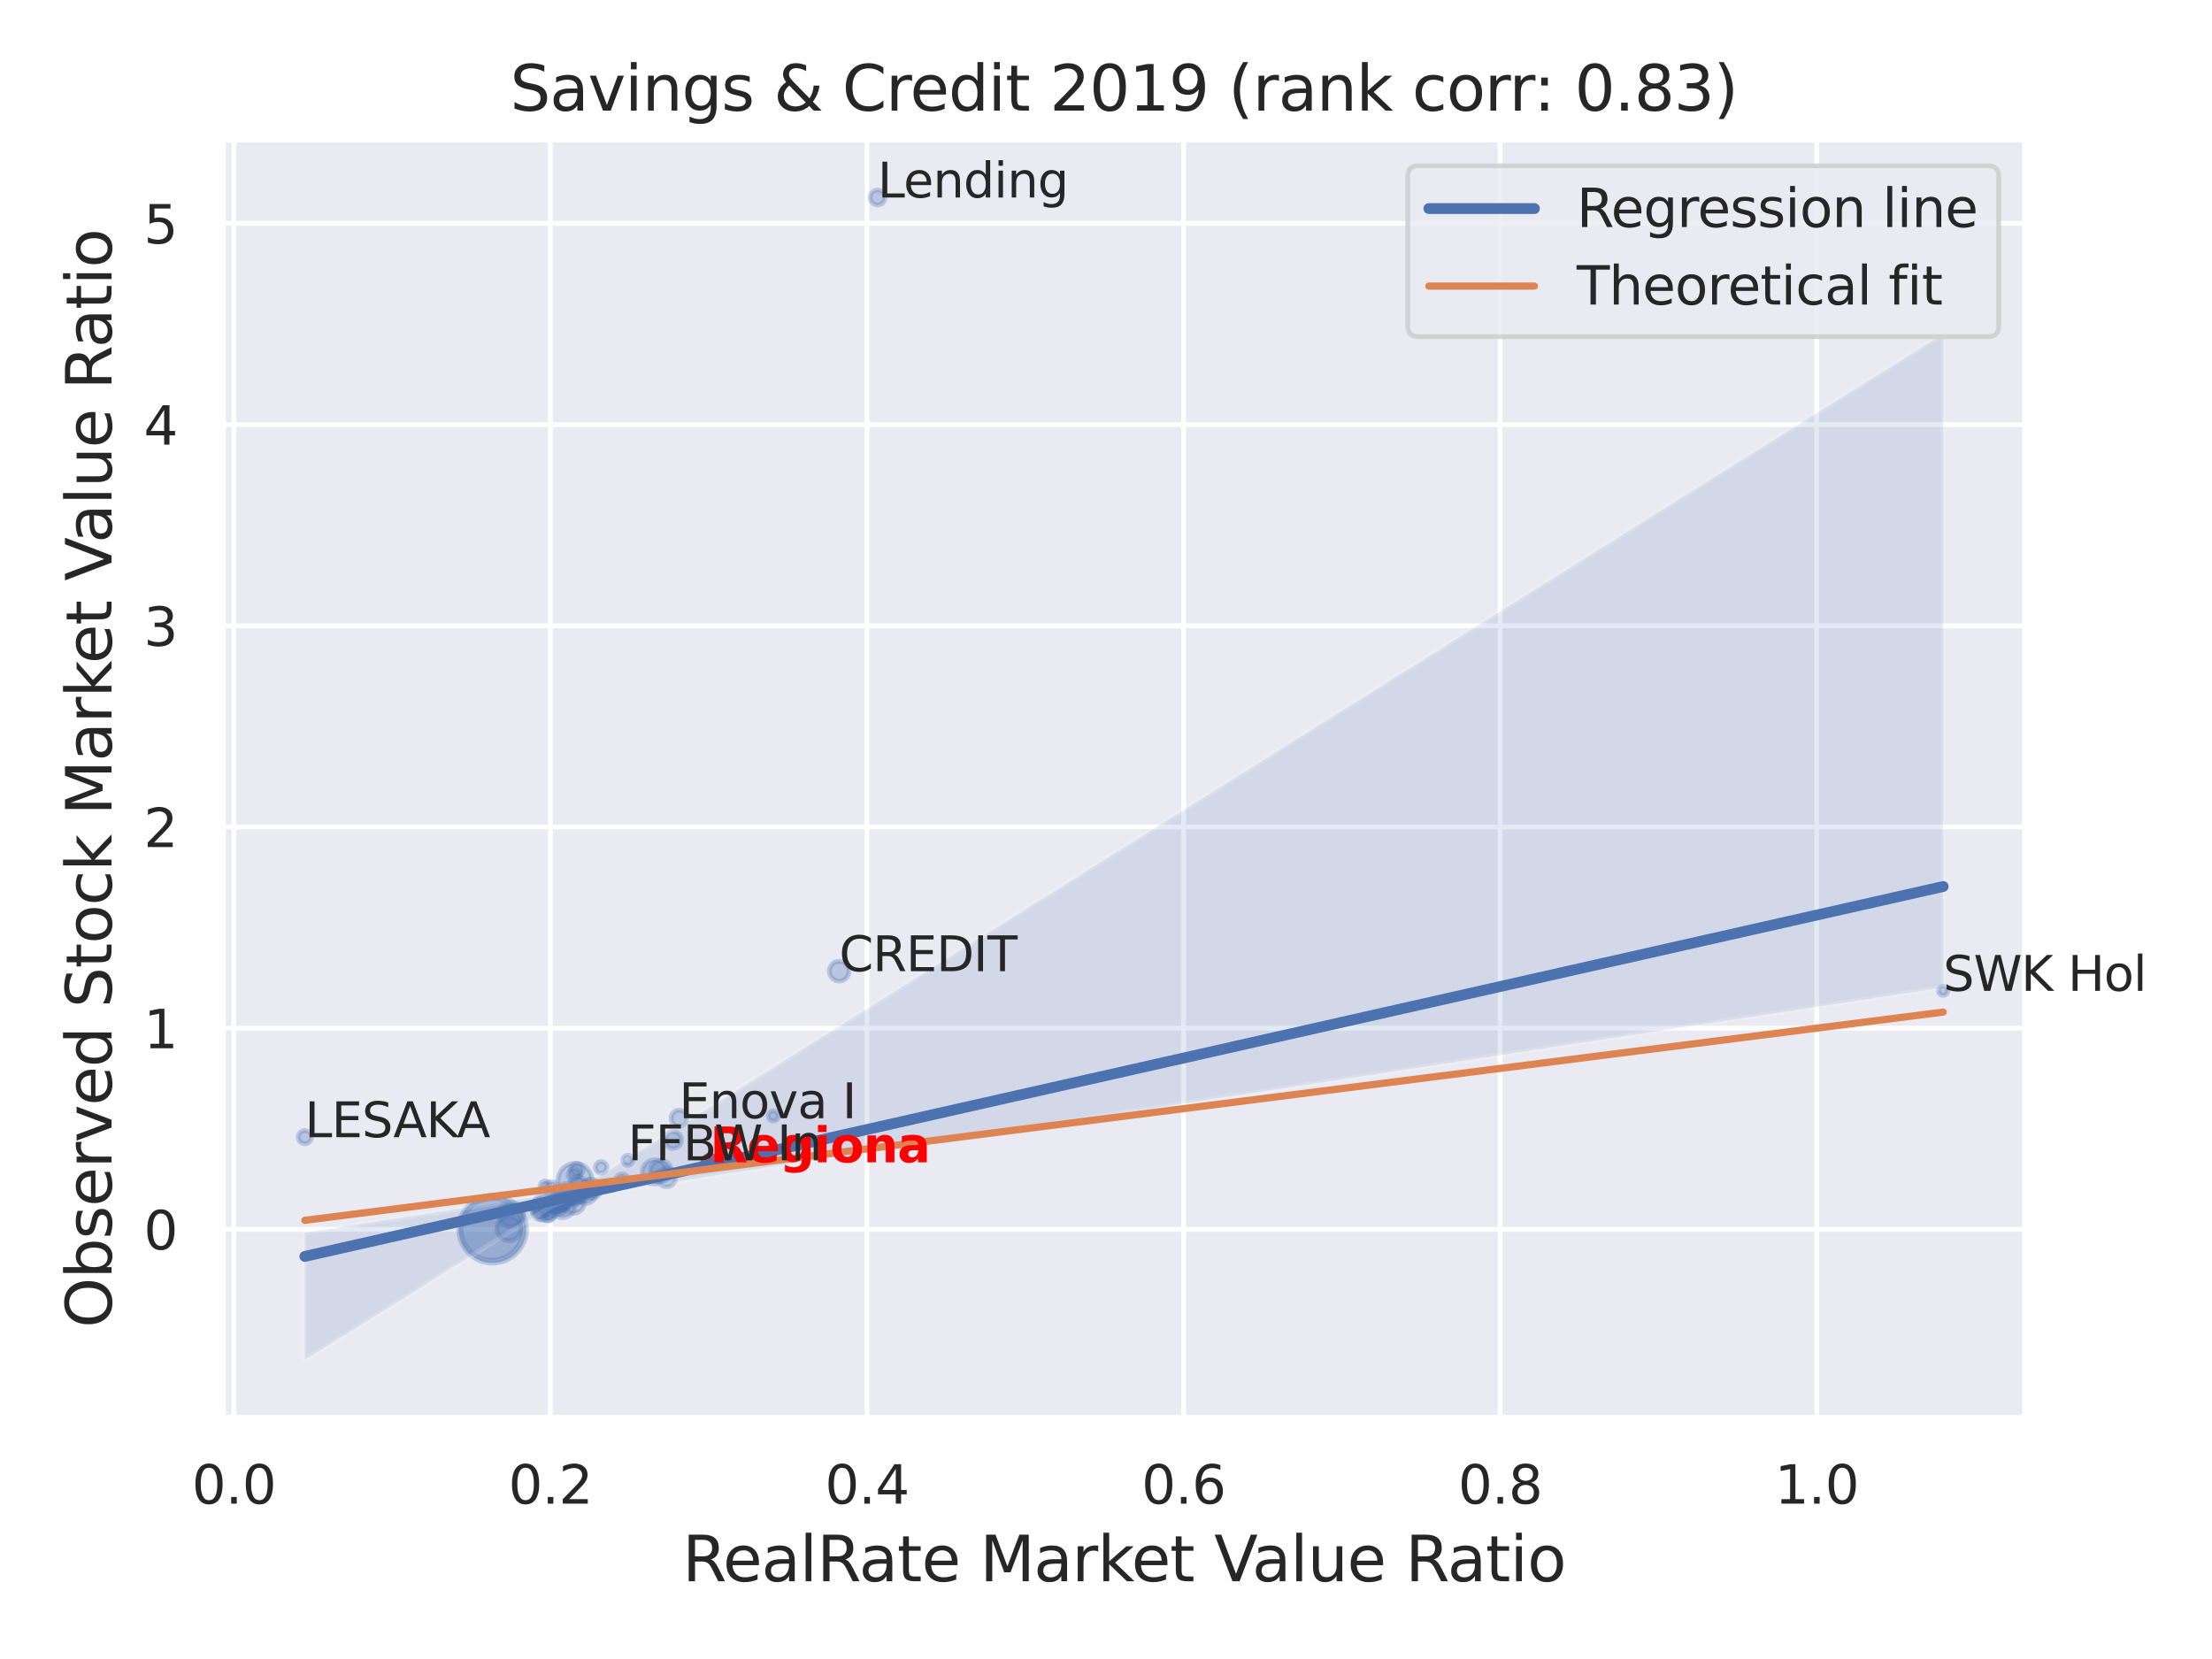 <?xml version="1.0" encoding="utf-8" standalone="no"?>
<!DOCTYPE svg PUBLIC "-//W3C//DTD SVG 1.1//EN"
  "http://www.w3.org/Graphics/SVG/1.1/DTD/svg11.dtd">
<svg xmlns:xlink="http://www.w3.org/1999/xlink" width="460.8pt" height="345.6pt" viewBox="0 0 460.8 345.6" xmlns="http://www.w3.org/2000/svg" version="1.1">
 <defs>
  <style type="text/css">*{stroke-linejoin: round; stroke-linecap: butt}</style>
 </defs>
 <g id="figure_1">
  <g id="patch_1">
   <path d="M 0 345.6 
L 460.8 345.6 
L 460.8 0 
L 0 0 
z
" style="fill: #ffffff"/>
  </g>
  <g id="axes_1">
   <g id="patch_2">
    <path d="M 46.44 295.38 
L 421.863 295.38 
L 421.863 29.04 
L 46.44 29.04 
z
" style="fill: #eaeaf2"/>
   </g>
   <g id="matplotlib.axis_1">
    <g id="xtick_1">
     <g id="line2d_1">
      <path d="M 48.707 295.38 
L 48.707 29.04 
" clip-path="url(#p8a1ca28a51)" style="fill: none; stroke: #ffffff; stroke-linecap: round"/>
     </g>
     <g id="text_1">
      <!-- 0.0 -->
      <g style="fill: #262626" transform="translate(39.96 313.238) scale(0.11 -0.11)">
       <defs>
        <path id="DejaVuSans-30" d="M 2034 4250 
Q 1547 4250 1301 3770 
Q 1056 3291 1056 2328 
Q 1056 1369 1301 889 
Q 1547 409 2034 409 
Q 2525 409 2770 889 
Q 3016 1369 3016 2328 
Q 3016 3291 2770 3770 
Q 2525 4250 2034 4250 
z
M 2034 4750 
Q 2819 4750 3233 4129 
Q 3647 3509 3647 2328 
Q 3647 1150 3233 529 
Q 2819 -91 2034 -91 
Q 1250 -91 836 529 
Q 422 1150 422 2328 
Q 422 3509 836 4129 
Q 1250 4750 2034 4750 
z
" transform="scale(0.016)"/>
        <path id="DejaVuSans-2e" d="M 684 794 
L 1344 794 
L 1344 0 
L 684 0 
L 684 794 
z
" transform="scale(0.016)"/>
       </defs>
       <use xlink:href="#DejaVuSans-30"/>
       <use xlink:href="#DejaVuSans-2e" x="63.623"/>
       <use xlink:href="#DejaVuSans-30" x="95.41"/>
      </g>
     </g>
    </g>
    <g id="xtick_2">
     <g id="line2d_2">
      <path d="M 114.655 295.38 
L 114.655 29.04 
" clip-path="url(#p8a1ca28a51)" style="fill: none; stroke: #ffffff; stroke-linecap: round"/>
     </g>
     <g id="text_2">
      <!-- 0.2 -->
      <g style="fill: #262626" transform="translate(105.908 313.238) scale(0.11 -0.11)">
       <defs>
        <path id="DejaVuSans-32" d="M 1228 531 
L 3431 531 
L 3431 0 
L 469 0 
L 469 531 
Q 828 903 1448 1529 
Q 2069 2156 2228 2338 
Q 2531 2678 2651 2914 
Q 2772 3150 2772 3378 
Q 2772 3750 2511 3984 
Q 2250 4219 1831 4219 
Q 1534 4219 1204 4116 
Q 875 4013 500 3803 
L 500 4441 
Q 881 4594 1212 4672 
Q 1544 4750 1819 4750 
Q 2544 4750 2975 4387 
Q 3406 4025 3406 3419 
Q 3406 3131 3298 2873 
Q 3191 2616 2906 2266 
Q 2828 2175 2409 1742 
Q 1991 1309 1228 531 
z
" transform="scale(0.016)"/>
       </defs>
       <use xlink:href="#DejaVuSans-30"/>
       <use xlink:href="#DejaVuSans-2e" x="63.623"/>
       <use xlink:href="#DejaVuSans-32" x="95.41"/>
      </g>
     </g>
    </g>
    <g id="xtick_3">
     <g id="line2d_3">
      <path d="M 180.603 295.38 
L 180.603 29.04 
" clip-path="url(#p8a1ca28a51)" style="fill: none; stroke: #ffffff; stroke-linecap: round"/>
     </g>
     <g id="text_3">
      <!-- 0.4 -->
      <g style="fill: #262626" transform="translate(171.856 313.238) scale(0.11 -0.11)">
       <defs>
        <path id="DejaVuSans-34" d="M 2419 4116 
L 825 1625 
L 2419 1625 
L 2419 4116 
z
M 2253 4666 
L 3047 4666 
L 3047 1625 
L 3713 1625 
L 3713 1100 
L 3047 1100 
L 3047 0 
L 2419 0 
L 2419 1100 
L 313 1100 
L 313 1709 
L 2253 4666 
z
" transform="scale(0.016)"/>
       </defs>
       <use xlink:href="#DejaVuSans-30"/>
       <use xlink:href="#DejaVuSans-2e" x="63.623"/>
       <use xlink:href="#DejaVuSans-34" x="95.41"/>
      </g>
     </g>
    </g>
    <g id="xtick_4">
     <g id="line2d_4">
      <path d="M 246.551 295.38 
L 246.551 29.04 
" clip-path="url(#p8a1ca28a51)" style="fill: none; stroke: #ffffff; stroke-linecap: round"/>
     </g>
     <g id="text_4">
      <!-- 0.6 -->
      <g style="fill: #262626" transform="translate(237.804 313.238) scale(0.11 -0.11)">
       <defs>
        <path id="DejaVuSans-36" d="M 2113 2584 
Q 1688 2584 1439 2293 
Q 1191 2003 1191 1497 
Q 1191 994 1439 701 
Q 1688 409 2113 409 
Q 2538 409 2786 701 
Q 3034 994 3034 1497 
Q 3034 2003 2786 2293 
Q 2538 2584 2113 2584 
z
M 3366 4563 
L 3366 3988 
Q 3128 4100 2886 4159 
Q 2644 4219 2406 4219 
Q 1781 4219 1451 3797 
Q 1122 3375 1075 2522 
Q 1259 2794 1537 2939 
Q 1816 3084 2150 3084 
Q 2853 3084 3261 2657 
Q 3669 2231 3669 1497 
Q 3669 778 3244 343 
Q 2819 -91 2113 -91 
Q 1303 -91 875 529 
Q 447 1150 447 2328 
Q 447 3434 972 4092 
Q 1497 4750 2381 4750 
Q 2619 4750 2861 4703 
Q 3103 4656 3366 4563 
z
" transform="scale(0.016)"/>
       </defs>
       <use xlink:href="#DejaVuSans-30"/>
       <use xlink:href="#DejaVuSans-2e" x="63.623"/>
       <use xlink:href="#DejaVuSans-36" x="95.41"/>
      </g>
     </g>
    </g>
    <g id="xtick_5">
     <g id="line2d_5">
      <path d="M 312.499 295.38 
L 312.499 29.04 
" clip-path="url(#p8a1ca28a51)" style="fill: none; stroke: #ffffff; stroke-linecap: round"/>
     </g>
     <g id="text_5">
      <!-- 0.8 -->
      <g style="fill: #262626" transform="translate(303.753 313.238) scale(0.11 -0.11)">
       <defs>
        <path id="DejaVuSans-38" d="M 2034 2216 
Q 1584 2216 1326 1975 
Q 1069 1734 1069 1313 
Q 1069 891 1326 650 
Q 1584 409 2034 409 
Q 2484 409 2743 651 
Q 3003 894 3003 1313 
Q 3003 1734 2745 1975 
Q 2488 2216 2034 2216 
z
M 1403 2484 
Q 997 2584 770 2862 
Q 544 3141 544 3541 
Q 544 4100 942 4425 
Q 1341 4750 2034 4750 
Q 2731 4750 3128 4425 
Q 3525 4100 3525 3541 
Q 3525 3141 3298 2862 
Q 3072 2584 2669 2484 
Q 3125 2378 3379 2068 
Q 3634 1759 3634 1313 
Q 3634 634 3220 271 
Q 2806 -91 2034 -91 
Q 1263 -91 848 271 
Q 434 634 434 1313 
Q 434 1759 690 2068 
Q 947 2378 1403 2484 
z
M 1172 3481 
Q 1172 3119 1398 2916 
Q 1625 2713 2034 2713 
Q 2441 2713 2670 2916 
Q 2900 3119 2900 3481 
Q 2900 3844 2670 4047 
Q 2441 4250 2034 4250 
Q 1625 4250 1398 4047 
Q 1172 3844 1172 3481 
z
" transform="scale(0.016)"/>
       </defs>
       <use xlink:href="#DejaVuSans-30"/>
       <use xlink:href="#DejaVuSans-2e" x="63.623"/>
       <use xlink:href="#DejaVuSans-38" x="95.41"/>
      </g>
     </g>
    </g>
    <g id="xtick_6">
     <g id="line2d_6">
      <path d="M 378.448 295.38 
L 378.448 29.04 
" clip-path="url(#p8a1ca28a51)" style="fill: none; stroke: #ffffff; stroke-linecap: round"/>
     </g>
     <g id="text_6">
      <!-- 1.0 -->
      <g style="fill: #262626" transform="translate(369.701 313.238) scale(0.11 -0.11)">
       <defs>
        <path id="DejaVuSans-31" d="M 794 531 
L 1825 531 
L 1825 4091 
L 703 3866 
L 703 4441 
L 1819 4666 
L 2450 4666 
L 2450 531 
L 3481 531 
L 3481 0 
L 794 0 
L 794 531 
z
" transform="scale(0.016)"/>
       </defs>
       <use xlink:href="#DejaVuSans-31"/>
       <use xlink:href="#DejaVuSans-2e" x="63.623"/>
       <use xlink:href="#DejaVuSans-30" x="95.41"/>
      </g>
     </g>
    </g>
    <g id="text_7">
     <!-- RealRate Market Value Ratio -->
     <g style="fill: #262626" transform="translate(142.165 329.404) scale(0.13 -0.13)">
      <defs>
       <path id="DejaVuSans-52" d="M 2841 2188 
Q 3044 2119 3236 1894 
Q 3428 1669 3622 1275 
L 4263 0 
L 3584 0 
L 2988 1197 
Q 2756 1666 2539 1819 
Q 2322 1972 1947 1972 
L 1259 1972 
L 1259 0 
L 628 0 
L 628 4666 
L 2053 4666 
Q 2853 4666 3247 4331 
Q 3641 3997 3641 3322 
Q 3641 2881 3436 2590 
Q 3231 2300 2841 2188 
z
M 1259 4147 
L 1259 2491 
L 2053 2491 
Q 2509 2491 2742 2702 
Q 2975 2913 2975 3322 
Q 2975 3731 2742 3939 
Q 2509 4147 2053 4147 
L 1259 4147 
z
" transform="scale(0.016)"/>
       <path id="DejaVuSans-65" d="M 3597 1894 
L 3597 1613 
L 953 1613 
Q 991 1019 1311 708 
Q 1631 397 2203 397 
Q 2534 397 2845 478 
Q 3156 559 3463 722 
L 3463 178 
Q 3153 47 2828 -22 
Q 2503 -91 2169 -91 
Q 1331 -91 842 396 
Q 353 884 353 1716 
Q 353 2575 817 3079 
Q 1281 3584 2069 3584 
Q 2775 3584 3186 3129 
Q 3597 2675 3597 1894 
z
M 3022 2063 
Q 3016 2534 2758 2815 
Q 2500 3097 2075 3097 
Q 1594 3097 1305 2825 
Q 1016 2553 972 2059 
L 3022 2063 
z
" transform="scale(0.016)"/>
       <path id="DejaVuSans-61" d="M 2194 1759 
Q 1497 1759 1228 1600 
Q 959 1441 959 1056 
Q 959 750 1161 570 
Q 1363 391 1709 391 
Q 2188 391 2477 730 
Q 2766 1069 2766 1631 
L 2766 1759 
L 2194 1759 
z
M 3341 1997 
L 3341 0 
L 2766 0 
L 2766 531 
Q 2569 213 2275 61 
Q 1981 -91 1556 -91 
Q 1019 -91 701 211 
Q 384 513 384 1019 
Q 384 1609 779 1909 
Q 1175 2209 1959 2209 
L 2766 2209 
L 2766 2266 
Q 2766 2663 2505 2880 
Q 2244 3097 1772 3097 
Q 1472 3097 1187 3025 
Q 903 2953 641 2809 
L 641 3341 
Q 956 3463 1253 3523 
Q 1550 3584 1831 3584 
Q 2591 3584 2966 3190 
Q 3341 2797 3341 1997 
z
" transform="scale(0.016)"/>
       <path id="DejaVuSans-6c" d="M 603 4863 
L 1178 4863 
L 1178 0 
L 603 0 
L 603 4863 
z
" transform="scale(0.016)"/>
       <path id="DejaVuSans-74" d="M 1172 4494 
L 1172 3500 
L 2356 3500 
L 2356 3053 
L 1172 3053 
L 1172 1153 
Q 1172 725 1289 603 
Q 1406 481 1766 481 
L 2356 481 
L 2356 0 
L 1766 0 
Q 1100 0 847 248 
Q 594 497 594 1153 
L 594 3053 
L 172 3053 
L 172 3500 
L 594 3500 
L 594 4494 
L 1172 4494 
z
" transform="scale(0.016)"/>
       <path id="DejaVuSans-20" transform="scale(0.016)"/>
       <path id="DejaVuSans-4d" d="M 628 4666 
L 1569 4666 
L 2759 1491 
L 3956 4666 
L 4897 4666 
L 4897 0 
L 4281 0 
L 4281 4097 
L 3078 897 
L 2444 897 
L 1241 4097 
L 1241 0 
L 628 0 
L 628 4666 
z
" transform="scale(0.016)"/>
       <path id="DejaVuSans-72" d="M 2631 2963 
Q 2534 3019 2420 3045 
Q 2306 3072 2169 3072 
Q 1681 3072 1420 2755 
Q 1159 2438 1159 1844 
L 1159 0 
L 581 0 
L 581 3500 
L 1159 3500 
L 1159 2956 
Q 1341 3275 1631 3429 
Q 1922 3584 2338 3584 
Q 2397 3584 2469 3576 
Q 2541 3569 2628 3553 
L 2631 2963 
z
" transform="scale(0.016)"/>
       <path id="DejaVuSans-6b" d="M 581 4863 
L 1159 4863 
L 1159 1991 
L 2875 3500 
L 3609 3500 
L 1753 1863 
L 3688 0 
L 2938 0 
L 1159 1709 
L 1159 0 
L 581 0 
L 581 4863 
z
" transform="scale(0.016)"/>
       <path id="DejaVuSans-56" d="M 1831 0 
L 50 4666 
L 709 4666 
L 2188 738 
L 3669 4666 
L 4325 4666 
L 2547 0 
L 1831 0 
z
" transform="scale(0.016)"/>
       <path id="DejaVuSans-75" d="M 544 1381 
L 544 3500 
L 1119 3500 
L 1119 1403 
Q 1119 906 1312 657 
Q 1506 409 1894 409 
Q 2359 409 2629 706 
Q 2900 1003 2900 1516 
L 2900 3500 
L 3475 3500 
L 3475 0 
L 2900 0 
L 2900 538 
Q 2691 219 2414 64 
Q 2138 -91 1772 -91 
Q 1169 -91 856 284 
Q 544 659 544 1381 
z
M 1991 3584 
L 1991 3584 
z
" transform="scale(0.016)"/>
       <path id="DejaVuSans-69" d="M 603 3500 
L 1178 3500 
L 1178 0 
L 603 0 
L 603 3500 
z
M 603 4863 
L 1178 4863 
L 1178 4134 
L 603 4134 
L 603 4863 
z
" transform="scale(0.016)"/>
       <path id="DejaVuSans-6f" d="M 1959 3097 
Q 1497 3097 1228 2736 
Q 959 2375 959 1747 
Q 959 1119 1226 758 
Q 1494 397 1959 397 
Q 2419 397 2687 759 
Q 2956 1122 2956 1747 
Q 2956 2369 2687 2733 
Q 2419 3097 1959 3097 
z
M 1959 3584 
Q 2709 3584 3137 3096 
Q 3566 2609 3566 1747 
Q 3566 888 3137 398 
Q 2709 -91 1959 -91 
Q 1206 -91 779 398 
Q 353 888 353 1747 
Q 353 2609 779 3096 
Q 1206 3584 1959 3584 
z
" transform="scale(0.016)"/>
      </defs>
      <use xlink:href="#DejaVuSans-52"/>
      <use xlink:href="#DejaVuSans-65" x="64.982"/>
      <use xlink:href="#DejaVuSans-61" x="126.506"/>
      <use xlink:href="#DejaVuSans-6c" x="187.785"/>
      <use xlink:href="#DejaVuSans-52" x="215.568"/>
      <use xlink:href="#DejaVuSans-61" x="282.801"/>
      <use xlink:href="#DejaVuSans-74" x="344.08"/>
      <use xlink:href="#DejaVuSans-65" x="383.289"/>
      <use xlink:href="#DejaVuSans-20" x="444.812"/>
      <use xlink:href="#DejaVuSans-4d" x="476.6"/>
      <use xlink:href="#DejaVuSans-61" x="562.879"/>
      <use xlink:href="#DejaVuSans-72" x="624.158"/>
      <use xlink:href="#DejaVuSans-6b" x="665.271"/>
      <use xlink:href="#DejaVuSans-65" x="719.557"/>
      <use xlink:href="#DejaVuSans-74" x="781.08"/>
      <use xlink:href="#DejaVuSans-20" x="820.289"/>
      <use xlink:href="#DejaVuSans-56" x="852.076"/>
      <use xlink:href="#DejaVuSans-61" x="912.734"/>
      <use xlink:href="#DejaVuSans-6c" x="974.014"/>
      <use xlink:href="#DejaVuSans-75" x="1001.797"/>
      <use xlink:href="#DejaVuSans-65" x="1065.176"/>
      <use xlink:href="#DejaVuSans-20" x="1126.699"/>
      <use xlink:href="#DejaVuSans-52" x="1158.486"/>
      <use xlink:href="#DejaVuSans-61" x="1225.719"/>
      <use xlink:href="#DejaVuSans-74" x="1286.998"/>
      <use xlink:href="#DejaVuSans-69" x="1326.207"/>
      <use xlink:href="#DejaVuSans-6f" x="1353.99"/>
     </g>
    </g>
   </g>
   <g id="matplotlib.axis_2">
    <g id="ytick_1">
     <g id="line2d_7">
      <path d="M 46.44 256.098 
L 421.863 256.098 
" clip-path="url(#p8a1ca28a51)" style="fill: none; stroke: #ffffff; stroke-linecap: round"/>
     </g>
     <g id="text_8">
      <!-- 0 -->
      <g style="fill: #262626" transform="translate(29.941 260.277) scale(0.11 -0.11)">
       <use xlink:href="#DejaVuSans-30"/>
      </g>
     </g>
    </g>
    <g id="ytick_2">
     <g id="line2d_8">
      <path d="M 46.44 214.187 
L 421.863 214.187 
" clip-path="url(#p8a1ca28a51)" style="fill: none; stroke: #ffffff; stroke-linecap: round"/>
     </g>
     <g id="text_9">
      <!-- 1 -->
      <g style="fill: #262626" transform="translate(29.941 218.366) scale(0.11 -0.11)">
       <use xlink:href="#DejaVuSans-31"/>
      </g>
     </g>
    </g>
    <g id="ytick_3">
     <g id="line2d_9">
      <path d="M 46.44 172.275 
L 421.863 172.275 
" clip-path="url(#p8a1ca28a51)" style="fill: none; stroke: #ffffff; stroke-linecap: round"/>
     </g>
     <g id="text_10">
      <!-- 2 -->
      <g style="fill: #262626" transform="translate(29.941 176.454) scale(0.11 -0.11)">
       <use xlink:href="#DejaVuSans-32"/>
      </g>
     </g>
    </g>
    <g id="ytick_4">
     <g id="line2d_10">
      <path d="M 46.44 130.363 
L 421.863 130.363 
" clip-path="url(#p8a1ca28a51)" style="fill: none; stroke: #ffffff; stroke-linecap: round"/>
     </g>
     <g id="text_11">
      <!-- 3 -->
      <g style="fill: #262626" transform="translate(29.941 134.542) scale(0.11 -0.11)">
       <defs>
        <path id="DejaVuSans-33" d="M 2597 2516 
Q 3050 2419 3304 2112 
Q 3559 1806 3559 1356 
Q 3559 666 3084 287 
Q 2609 -91 1734 -91 
Q 1441 -91 1130 -33 
Q 819 25 488 141 
L 488 750 
Q 750 597 1062 519 
Q 1375 441 1716 441 
Q 2309 441 2620 675 
Q 2931 909 2931 1356 
Q 2931 1769 2642 2001 
Q 2353 2234 1838 2234 
L 1294 2234 
L 1294 2753 
L 1863 2753 
Q 2328 2753 2575 2939 
Q 2822 3125 2822 3475 
Q 2822 3834 2567 4026 
Q 2313 4219 1838 4219 
Q 1578 4219 1281 4162 
Q 984 4106 628 3988 
L 628 4550 
Q 988 4650 1302 4700 
Q 1616 4750 1894 4750 
Q 2613 4750 3031 4423 
Q 3450 4097 3450 3541 
Q 3450 3153 3228 2886 
Q 3006 2619 2597 2516 
z
" transform="scale(0.016)"/>
       </defs>
       <use xlink:href="#DejaVuSans-33"/>
      </g>
     </g>
    </g>
    <g id="ytick_5">
     <g id="line2d_11">
      <path d="M 46.44 88.451 
L 421.863 88.451 
" clip-path="url(#p8a1ca28a51)" style="fill: none; stroke: #ffffff; stroke-linecap: round"/>
     </g>
     <g id="text_12">
      <!-- 4 -->
      <g style="fill: #262626" transform="translate(29.941 92.63) scale(0.11 -0.11)">
       <use xlink:href="#DejaVuSans-34"/>
      </g>
     </g>
    </g>
    <g id="ytick_6">
     <g id="line2d_12">
      <path d="M 46.44 46.539 
L 421.863 46.539 
" clip-path="url(#p8a1ca28a51)" style="fill: none; stroke: #ffffff; stroke-linecap: round"/>
     </g>
     <g id="text_13">
      <!-- 5 -->
      <g style="fill: #262626" transform="translate(29.941 50.718) scale(0.11 -0.11)">
       <defs>
        <path id="DejaVuSans-35" d="M 691 4666 
L 3169 4666 
L 3169 4134 
L 1269 4134 
L 1269 2991 
Q 1406 3038 1543 3061 
Q 1681 3084 1819 3084 
Q 2600 3084 3056 2656 
Q 3513 2228 3513 1497 
Q 3513 744 3044 326 
Q 2575 -91 1722 -91 
Q 1428 -91 1123 -41 
Q 819 9 494 109 
L 494 744 
Q 775 591 1075 516 
Q 1375 441 1709 441 
Q 2250 441 2565 725 
Q 2881 1009 2881 1497 
Q 2881 1984 2565 2268 
Q 2250 2553 1709 2553 
Q 1456 2553 1204 2497 
Q 953 2441 691 2322 
L 691 4666 
z
" transform="scale(0.016)"/>
       </defs>
       <use xlink:href="#DejaVuSans-35"/>
      </g>
     </g>
    </g>
    <g id="text_14">
     <!-- Observed Stock Market Value Ratio -->
     <g style="fill: #262626" transform="translate(23.238 276.612) rotate(-90) scale(0.13 -0.13)">
      <defs>
       <path id="DejaVuSans-4f" d="M 2522 4238 
Q 1834 4238 1429 3725 
Q 1025 3213 1025 2328 
Q 1025 1447 1429 934 
Q 1834 422 2522 422 
Q 3209 422 3611 934 
Q 4013 1447 4013 2328 
Q 4013 3213 3611 3725 
Q 3209 4238 2522 4238 
z
M 2522 4750 
Q 3503 4750 4090 4092 
Q 4678 3434 4678 2328 
Q 4678 1225 4090 567 
Q 3503 -91 2522 -91 
Q 1538 -91 948 565 
Q 359 1222 359 2328 
Q 359 3434 948 4092 
Q 1538 4750 2522 4750 
z
" transform="scale(0.016)"/>
       <path id="DejaVuSans-62" d="M 3116 1747 
Q 3116 2381 2855 2742 
Q 2594 3103 2138 3103 
Q 1681 3103 1420 2742 
Q 1159 2381 1159 1747 
Q 1159 1113 1420 752 
Q 1681 391 2138 391 
Q 2594 391 2855 752 
Q 3116 1113 3116 1747 
z
M 1159 2969 
Q 1341 3281 1617 3432 
Q 1894 3584 2278 3584 
Q 2916 3584 3314 3078 
Q 3713 2572 3713 1747 
Q 3713 922 3314 415 
Q 2916 -91 2278 -91 
Q 1894 -91 1617 61 
Q 1341 213 1159 525 
L 1159 0 
L 581 0 
L 581 4863 
L 1159 4863 
L 1159 2969 
z
" transform="scale(0.016)"/>
       <path id="DejaVuSans-73" d="M 2834 3397 
L 2834 2853 
Q 2591 2978 2328 3040 
Q 2066 3103 1784 3103 
Q 1356 3103 1142 2972 
Q 928 2841 928 2578 
Q 928 2378 1081 2264 
Q 1234 2150 1697 2047 
L 1894 2003 
Q 2506 1872 2764 1633 
Q 3022 1394 3022 966 
Q 3022 478 2636 193 
Q 2250 -91 1575 -91 
Q 1294 -91 989 -36 
Q 684 19 347 128 
L 347 722 
Q 666 556 975 473 
Q 1284 391 1588 391 
Q 1994 391 2212 530 
Q 2431 669 2431 922 
Q 2431 1156 2273 1281 
Q 2116 1406 1581 1522 
L 1381 1569 
Q 847 1681 609 1914 
Q 372 2147 372 2553 
Q 372 3047 722 3315 
Q 1072 3584 1716 3584 
Q 2034 3584 2315 3537 
Q 2597 3491 2834 3397 
z
" transform="scale(0.016)"/>
       <path id="DejaVuSans-76" d="M 191 3500 
L 800 3500 
L 1894 563 
L 2988 3500 
L 3597 3500 
L 2284 0 
L 1503 0 
L 191 3500 
z
" transform="scale(0.016)"/>
       <path id="DejaVuSans-64" d="M 2906 2969 
L 2906 4863 
L 3481 4863 
L 3481 0 
L 2906 0 
L 2906 525 
Q 2725 213 2448 61 
Q 2172 -91 1784 -91 
Q 1150 -91 751 415 
Q 353 922 353 1747 
Q 353 2572 751 3078 
Q 1150 3584 1784 3584 
Q 2172 3584 2448 3432 
Q 2725 3281 2906 2969 
z
M 947 1747 
Q 947 1113 1208 752 
Q 1469 391 1925 391 
Q 2381 391 2643 752 
Q 2906 1113 2906 1747 
Q 2906 2381 2643 2742 
Q 2381 3103 1925 3103 
Q 1469 3103 1208 2742 
Q 947 2381 947 1747 
z
" transform="scale(0.016)"/>
       <path id="DejaVuSans-53" d="M 3425 4513 
L 3425 3897 
Q 3066 4069 2747 4153 
Q 2428 4238 2131 4238 
Q 1616 4238 1336 4038 
Q 1056 3838 1056 3469 
Q 1056 3159 1242 3001 
Q 1428 2844 1947 2747 
L 2328 2669 
Q 3034 2534 3370 2195 
Q 3706 1856 3706 1288 
Q 3706 609 3251 259 
Q 2797 -91 1919 -91 
Q 1588 -91 1214 -16 
Q 841 59 441 206 
L 441 856 
Q 825 641 1194 531 
Q 1563 422 1919 422 
Q 2459 422 2753 634 
Q 3047 847 3047 1241 
Q 3047 1584 2836 1778 
Q 2625 1972 2144 2069 
L 1759 2144 
Q 1053 2284 737 2584 
Q 422 2884 422 3419 
Q 422 4038 858 4394 
Q 1294 4750 2059 4750 
Q 2388 4750 2728 4690 
Q 3069 4631 3425 4513 
z
" transform="scale(0.016)"/>
       <path id="DejaVuSans-63" d="M 3122 3366 
L 3122 2828 
Q 2878 2963 2633 3030 
Q 2388 3097 2138 3097 
Q 1578 3097 1268 2742 
Q 959 2388 959 1747 
Q 959 1106 1268 751 
Q 1578 397 2138 397 
Q 2388 397 2633 464 
Q 2878 531 3122 666 
L 3122 134 
Q 2881 22 2623 -34 
Q 2366 -91 2075 -91 
Q 1284 -91 818 406 
Q 353 903 353 1747 
Q 353 2603 823 3093 
Q 1294 3584 2113 3584 
Q 2378 3584 2631 3529 
Q 2884 3475 3122 3366 
z
" transform="scale(0.016)"/>
      </defs>
      <use xlink:href="#DejaVuSans-4f"/>
      <use xlink:href="#DejaVuSans-62" x="78.711"/>
      <use xlink:href="#DejaVuSans-73" x="142.188"/>
      <use xlink:href="#DejaVuSans-65" x="194.287"/>
      <use xlink:href="#DejaVuSans-72" x="255.811"/>
      <use xlink:href="#DejaVuSans-76" x="296.924"/>
      <use xlink:href="#DejaVuSans-65" x="356.104"/>
      <use xlink:href="#DejaVuSans-64" x="417.627"/>
      <use xlink:href="#DejaVuSans-20" x="481.104"/>
      <use xlink:href="#DejaVuSans-53" x="512.891"/>
      <use xlink:href="#DejaVuSans-74" x="576.367"/>
      <use xlink:href="#DejaVuSans-6f" x="615.576"/>
      <use xlink:href="#DejaVuSans-63" x="676.758"/>
      <use xlink:href="#DejaVuSans-6b" x="731.738"/>
      <use xlink:href="#DejaVuSans-20" x="789.648"/>
      <use xlink:href="#DejaVuSans-4d" x="821.436"/>
      <use xlink:href="#DejaVuSans-61" x="907.715"/>
      <use xlink:href="#DejaVuSans-72" x="968.994"/>
      <use xlink:href="#DejaVuSans-6b" x="1010.107"/>
      <use xlink:href="#DejaVuSans-65" x="1064.393"/>
      <use xlink:href="#DejaVuSans-74" x="1125.916"/>
      <use xlink:href="#DejaVuSans-20" x="1165.125"/>
      <use xlink:href="#DejaVuSans-56" x="1196.912"/>
      <use xlink:href="#DejaVuSans-61" x="1257.57"/>
      <use xlink:href="#DejaVuSans-6c" x="1318.85"/>
      <use xlink:href="#DejaVuSans-75" x="1346.633"/>
      <use xlink:href="#DejaVuSans-65" x="1410.012"/>
      <use xlink:href="#DejaVuSans-20" x="1471.535"/>
      <use xlink:href="#DejaVuSans-52" x="1503.322"/>
      <use xlink:href="#DejaVuSans-61" x="1570.555"/>
      <use xlink:href="#DejaVuSans-74" x="1631.834"/>
      <use xlink:href="#DejaVuSans-69" x="1671.043"/>
      <use xlink:href="#DejaVuSans-6f" x="1698.826"/>
     </g>
    </g>
   </g>
   <g id="PathCollection_1">
    <path d="M 102.61 263.126 
C 104.485 263.126 106.284 262.381 107.61 261.055 
C 108.936 259.729 109.681 257.93 109.681 256.055 
C 109.681 254.18 108.936 252.381 107.61 251.055 
C 106.284 249.729 104.485 248.984 102.61 248.984 
C 100.734 248.984 98.936 249.729 97.61 251.055 
C 96.284 252.381 95.539 254.18 95.539 256.055 
C 95.539 257.93 96.284 259.729 97.61 261.055 
C 98.936 262.381 100.734 263.126 102.61 263.126 
z
" clip-path="url(#p8a1ca28a51)" style="fill: #4c72b0; fill-opacity: 0.3; stroke: #4c72b0; stroke-opacity: 0.3"/>
    <path d="M 120.313 248.097 
C 120.713 248.097 121.097 247.938 121.379 247.655 
C 121.662 247.372 121.821 246.989 121.821 246.589 
C 121.821 246.189 121.662 245.806 121.379 245.523 
C 121.097 245.241 120.713 245.082 120.313 245.082 
C 119.914 245.082 119.53 245.241 119.248 245.523 
C 118.965 245.806 118.806 246.189 118.806 246.589 
C 118.806 246.989 118.965 247.372 119.248 247.655 
C 119.53 247.938 119.914 248.097 120.313 248.097 
z
" clip-path="url(#p8a1ca28a51)" style="fill: #4c72b0; fill-opacity: 0.3; stroke: #4c72b0; stroke-opacity: 0.3"/>
    <path d="M 115.862 252.38 
C 116.274 252.38 116.67 252.216 116.962 251.924 
C 117.253 251.632 117.417 251.237 117.417 250.824 
C 117.417 250.412 117.253 250.016 116.962 249.724 
C 116.67 249.433 116.274 249.269 115.862 249.269 
C 115.449 249.269 115.053 249.433 114.762 249.724 
C 114.47 250.016 114.306 250.412 114.306 250.824 
C 114.306 251.237 114.47 251.632 114.762 251.924 
C 115.053 252.216 115.449 252.38 115.862 252.38 
z
" clip-path="url(#p8a1ca28a51)" style="fill: #4c72b0; fill-opacity: 0.3; stroke: #4c72b0; stroke-opacity: 0.3"/>
    <path d="M 106.022 258.478 
C 106.698 258.478 107.347 258.209 107.825 257.731 
C 108.304 257.252 108.572 256.603 108.572 255.927 
C 108.572 255.251 108.304 254.602 107.825 254.123 
C 107.347 253.645 106.698 253.376 106.022 253.376 
C 105.345 253.376 104.696 253.645 104.218 254.123 
C 103.74 254.602 103.471 255.251 103.471 255.927 
C 103.471 256.603 103.74 257.252 104.218 257.731 
C 104.696 258.209 105.345 258.478 106.022 258.478 
z
" clip-path="url(#p8a1ca28a51)" style="fill: #4c72b0; fill-opacity: 0.3; stroke: #4c72b0; stroke-opacity: 0.3"/>
    <path d="M 174.819 204.376 
C 175.366 204.376 175.89 204.159 176.277 203.772 
C 176.664 203.385 176.881 202.861 176.881 202.314 
C 176.881 201.767 176.664 201.242 176.277 200.855 
C 175.89 200.468 175.366 200.251 174.819 200.251 
C 174.272 200.251 173.747 200.468 173.36 200.855 
C 172.973 201.242 172.756 201.767 172.756 202.314 
C 172.756 202.861 172.973 203.385 173.36 203.772 
C 173.747 204.159 174.272 204.376 174.819 204.376 
z
" clip-path="url(#p8a1ca28a51)" style="fill: #4c72b0; fill-opacity: 0.3; stroke: #4c72b0; stroke-opacity: 0.3"/>
    <path d="M 116.458 252.274 
C 116.842 252.274 117.211 252.121 117.483 251.849 
C 117.755 251.577 117.908 251.208 117.908 250.824 
C 117.908 250.439 117.755 250.07 117.483 249.798 
C 117.211 249.526 116.842 249.373 116.458 249.373 
C 116.073 249.373 115.704 249.526 115.432 249.798 
C 115.16 250.07 115.007 250.439 115.007 250.824 
C 115.007 251.208 115.16 251.577 115.432 251.849 
C 115.704 252.121 116.073 252.274 116.458 252.274 
z
" clip-path="url(#p8a1ca28a51)" style="fill: #4c72b0; fill-opacity: 0.3; stroke: #4c72b0; stroke-opacity: 0.3"/>
    <path d="M 118.146 251.587 
C 118.491 251.587 118.822 251.45 119.066 251.206 
C 119.31 250.962 119.447 250.631 119.447 250.286 
C 119.447 249.941 119.31 249.61 119.066 249.366 
C 118.822 249.122 118.491 248.985 118.146 248.985 
C 117.801 248.985 117.47 249.122 117.226 249.366 
C 116.982 249.61 116.845 249.941 116.845 250.286 
C 116.845 250.631 116.982 250.962 117.226 251.206 
C 117.47 251.45 117.801 251.587 118.146 251.587 
z
" clip-path="url(#p8a1ca28a51)" style="fill: #4c72b0; fill-opacity: 0.3; stroke: #4c72b0; stroke-opacity: 0.3"/>
    <path d="M 161.084 233.53 
C 161.367 233.53 161.638 233.417 161.838 233.218 
C 162.038 233.018 162.15 232.746 162.15 232.464 
C 162.15 232.181 162.038 231.91 161.838 231.71 
C 161.638 231.51 161.367 231.398 161.084 231.398 
C 160.801 231.398 160.53 231.51 160.33 231.71 
C 160.13 231.91 160.018 232.181 160.018 232.464 
C 160.018 232.746 160.13 233.018 160.33 233.218 
C 160.53 233.417 160.801 233.53 161.084 233.53 
z
" clip-path="url(#p8a1ca28a51)" style="fill: #4c72b0; fill-opacity: 0.3; stroke: #4c72b0; stroke-opacity: 0.3"/>
    <path d="M 114.27 254.379 
C 114.579 254.379 114.876 254.256 115.094 254.038 
C 115.313 253.819 115.436 253.522 115.436 253.213 
C 115.436 252.904 115.313 252.607 115.094 252.388 
C 114.876 252.17 114.579 252.047 114.27 252.047 
C 113.96 252.047 113.664 252.17 113.445 252.388 
C 113.226 252.607 113.104 252.904 113.104 253.213 
C 113.104 253.522 113.226 253.819 113.445 254.038 
C 113.664 254.256 113.96 254.379 114.27 254.379 
z
" clip-path="url(#p8a1ca28a51)" style="fill: #4c72b0; fill-opacity: 0.3; stroke: #4c72b0; stroke-opacity: 0.3"/>
    <path d="M 102.51 262.505 
C 104.219 262.505 105.858 261.826 107.067 260.618 
C 108.275 259.409 108.954 257.77 108.954 256.061 
C 108.954 254.352 108.275 252.713 107.067 251.504 
C 105.858 250.296 104.219 249.617 102.51 249.617 
C 100.801 249.617 99.162 250.296 97.953 251.504 
C 96.745 252.713 96.066 254.352 96.066 256.061 
C 96.066 257.77 96.745 259.409 97.953 260.618 
C 99.162 261.826 100.801 262.505 102.51 262.505 
z
" clip-path="url(#p8a1ca28a51)" style="fill: #4c72b0; fill-opacity: 0.3; stroke: #4c72b0; stroke-opacity: 0.3"/>
    <path d="M 117.14 253.673 
C 117.871 253.673 118.572 253.383 119.088 252.866 
C 119.605 252.35 119.895 251.649 119.895 250.918 
C 119.895 250.188 119.605 249.487 119.088 248.97 
C 118.572 248.453 117.871 248.163 117.14 248.163 
C 116.409 248.163 115.709 248.453 115.192 248.97 
C 114.675 249.487 114.385 250.188 114.385 250.918 
C 114.385 251.649 114.675 252.35 115.192 252.866 
C 115.709 253.383 116.409 253.673 117.14 253.673 
z
" clip-path="url(#p8a1ca28a51)" style="fill: #4c72b0; fill-opacity: 0.3; stroke: #4c72b0; stroke-opacity: 0.3"/>
    <path d="M 116.662 250.385 
C 117.038 250.385 117.399 250.236 117.664 249.97 
C 117.93 249.704 118.08 249.344 118.08 248.968 
C 118.08 248.592 117.93 248.231 117.664 247.965 
C 117.399 247.7 117.038 247.55 116.662 247.55 
C 116.286 247.55 115.925 247.7 115.66 247.965 
C 115.394 248.231 115.244 248.592 115.244 248.968 
C 115.244 249.344 115.394 249.704 115.66 249.97 
C 115.925 250.236 116.286 250.385 116.662 250.385 
z
" clip-path="url(#p8a1ca28a51)" style="fill: #4c72b0; fill-opacity: 0.3; stroke: #4c72b0; stroke-opacity: 0.3"/>
    <path d="M 63.505 238.276 
C 63.87 238.276 64.22 238.131 64.478 237.873 
C 64.736 237.615 64.882 237.265 64.882 236.899 
C 64.882 236.534 64.736 236.184 64.478 235.926 
C 64.22 235.668 63.87 235.523 63.505 235.523 
C 63.14 235.523 62.789 235.668 62.531 235.926 
C 62.273 236.184 62.128 236.534 62.128 236.899 
C 62.128 237.265 62.273 237.615 62.531 237.873 
C 62.789 238.131 63.14 238.276 63.505 238.276 
z
" clip-path="url(#p8a1ca28a51)" style="fill: #4c72b0; fill-opacity: 0.3; stroke: #4c72b0; stroke-opacity: 0.3"/>
    <path d="M 122.801 249.544 
C 123.31 249.544 123.799 249.341 124.16 248.981 
C 124.52 248.621 124.723 248.132 124.723 247.622 
C 124.723 247.112 124.52 246.623 124.16 246.263 
C 123.799 245.902 123.31 245.7 122.801 245.7 
C 122.291 245.7 121.802 245.902 121.441 246.263 
C 121.081 246.623 120.878 247.112 120.878 247.622 
C 120.878 248.132 121.081 248.621 121.441 248.981 
C 121.802 249.341 122.291 249.544 122.801 249.544 
z
" clip-path="url(#p8a1ca28a51)" style="fill: #4c72b0; fill-opacity: 0.3; stroke: #4c72b0; stroke-opacity: 0.3"/>
    <path d="M 118.197 250.666 
C 118.747 250.666 119.274 250.447 119.663 250.058 
C 120.052 249.669 120.271 249.142 120.271 248.592 
C 120.271 248.042 120.052 247.514 119.663 247.125 
C 119.274 246.736 118.747 246.518 118.197 246.518 
C 117.646 246.518 117.119 246.736 116.73 247.125 
C 116.341 247.514 116.122 248.042 116.122 248.592 
C 116.122 249.142 116.341 249.669 116.73 250.058 
C 117.119 250.447 117.646 250.666 118.197 250.666 
z
" clip-path="url(#p8a1ca28a51)" style="fill: #4c72b0; fill-opacity: 0.3; stroke: #4c72b0; stroke-opacity: 0.3"/>
    <path d="M 120.154 245.001 
C 120.503 245.001 120.838 244.863 121.085 244.615 
C 121.333 244.368 121.471 244.033 121.471 243.684 
C 121.471 243.334 121.333 242.999 121.085 242.752 
C 120.838 242.505 120.503 242.366 120.154 242.366 
C 119.804 242.366 119.469 242.505 119.222 242.752 
C 118.975 242.999 118.836 243.334 118.836 243.684 
C 118.836 244.033 118.975 244.368 119.222 244.615 
C 119.469 244.863 119.804 245.001 120.154 245.001 
z
" clip-path="url(#p8a1ca28a51)" style="fill: #4c72b0; fill-opacity: 0.3; stroke: #4c72b0; stroke-opacity: 0.3"/>
    <path d="M 114.838 249.041 
C 115.22 249.041 115.586 248.889 115.856 248.619 
C 116.126 248.349 116.277 247.983 116.277 247.601 
C 116.277 247.22 116.126 246.853 115.856 246.583 
C 115.586 246.314 115.22 246.162 114.838 246.162 
C 114.456 246.162 114.09 246.314 113.82 246.583 
C 113.55 246.853 113.398 247.22 113.398 247.601 
C 113.398 247.983 113.55 248.349 113.82 248.619 
C 114.09 248.889 114.456 249.041 114.838 249.041 
z
" clip-path="url(#p8a1ca28a51)" style="fill: #4c72b0; fill-opacity: 0.3; stroke: #4c72b0; stroke-opacity: 0.3"/>
    <path d="M 138.84 247.217 
C 139.36 247.217 139.858 247.01 140.225 246.643 
C 140.593 246.275 140.799 245.777 140.799 245.257 
C 140.799 244.738 140.593 244.239 140.225 243.872 
C 139.858 243.504 139.36 243.298 138.84 243.298 
C 138.32 243.298 137.822 243.504 137.454 243.872 
C 137.087 244.239 136.88 244.738 136.88 245.257 
C 136.88 245.777 137.087 246.275 137.454 246.643 
C 137.822 247.01 138.32 247.217 138.84 247.217 
z
" clip-path="url(#p8a1ca28a51)" style="fill: #4c72b0; fill-opacity: 0.3; stroke: #4c72b0; stroke-opacity: 0.3"/>
    <path d="M 404.798 207.368 
C 405.051 207.368 405.294 207.268 405.473 207.089 
C 405.652 206.91 405.753 206.667 405.753 206.414 
C 405.753 206.161 405.652 205.918 405.473 205.739 
C 405.294 205.56 405.051 205.459 404.798 205.459 
C 404.545 205.459 404.302 205.56 404.123 205.739 
C 403.944 205.918 403.844 206.161 403.844 206.414 
C 403.844 206.667 403.944 206.91 404.123 207.089 
C 404.302 207.268 404.545 207.368 404.798 207.368 
z
" clip-path="url(#p8a1ca28a51)" style="fill: #4c72b0; fill-opacity: 0.3; stroke: #4c72b0; stroke-opacity: 0.3"/>
    <path d="M 119.481 252.757 
C 120.091 252.757 120.676 252.515 121.107 252.083 
C 121.538 251.652 121.78 251.067 121.78 250.458 
C 121.78 249.848 121.538 249.263 121.107 248.832 
C 120.676 248.4 120.091 248.158 119.481 248.158 
C 118.871 248.158 118.286 248.4 117.855 248.832 
C 117.424 249.263 117.182 249.848 117.182 250.458 
C 117.182 251.067 117.424 251.652 117.855 252.083 
C 118.286 252.515 118.871 252.757 119.481 252.757 
z
" clip-path="url(#p8a1ca28a51)" style="fill: #4c72b0; fill-opacity: 0.3; stroke: #4c72b0; stroke-opacity: 0.3"/>
    <path d="M 116.945 252.703 
C 117.328 252.703 117.695 252.551 117.966 252.28 
C 118.237 252.009 118.389 251.642 118.389 251.259 
C 118.389 250.877 118.237 250.51 117.966 250.239 
C 117.695 249.968 117.328 249.816 116.945 249.816 
C 116.563 249.816 116.196 249.968 115.925 250.239 
C 115.654 250.51 115.502 250.877 115.502 251.259 
C 115.502 251.642 115.654 252.009 115.925 252.28 
C 116.196 252.551 116.563 252.703 116.945 252.703 
z
" clip-path="url(#p8a1ca28a51)" style="fill: #4c72b0; fill-opacity: 0.3; stroke: #4c72b0; stroke-opacity: 0.3"/>
    <path d="M 115.636 252.5 
C 116.06 252.5 116.467 252.332 116.767 252.032 
C 117.067 251.732 117.236 251.325 117.236 250.901 
C 117.236 250.476 117.067 250.07 116.767 249.77 
C 116.467 249.47 116.06 249.301 115.636 249.301 
C 115.212 249.301 114.805 249.47 114.505 249.77 
C 114.205 250.07 114.036 250.476 114.036 250.901 
C 114.036 251.325 114.205 251.732 114.505 252.032 
C 114.805 252.332 115.212 252.5 115.636 252.5 
z
" clip-path="url(#p8a1ca28a51)" style="fill: #4c72b0; fill-opacity: 0.3; stroke: #4c72b0; stroke-opacity: 0.3"/>
    <path d="M 118.797 250.835 
C 119.201 250.835 119.589 250.674 119.874 250.389 
C 120.16 250.103 120.321 249.715 120.321 249.311 
C 120.321 248.907 120.16 248.519 119.874 248.234 
C 119.589 247.948 119.201 247.787 118.797 247.787 
C 118.393 247.787 118.005 247.948 117.719 248.234 
C 117.433 248.519 117.273 248.907 117.273 249.311 
C 117.273 249.715 117.433 250.103 117.719 250.389 
C 118.005 250.674 118.393 250.835 118.797 250.835 
z
" clip-path="url(#p8a1ca28a51)" style="fill: #4c72b0; fill-opacity: 0.3; stroke: #4c72b0; stroke-opacity: 0.3"/>
    <path d="M 118.046 250.514 
C 118.4 250.514 118.739 250.373 118.989 250.123 
C 119.239 249.873 119.38 249.534 119.38 249.18 
C 119.38 248.826 119.239 248.487 118.989 248.236 
C 118.739 247.986 118.4 247.846 118.046 247.846 
C 117.692 247.846 117.353 247.986 117.102 248.236 
C 116.852 248.487 116.712 248.826 116.712 249.18 
C 116.712 249.534 116.852 249.873 117.102 250.123 
C 117.353 250.373 117.692 250.514 118.046 250.514 
z
" clip-path="url(#p8a1ca28a51)" style="fill: #4c72b0; fill-opacity: 0.3; stroke: #4c72b0; stroke-opacity: 0.3"/>
    <path d="M 121.995 250.728 
C 122.568 250.728 123.118 250.5 123.524 250.094 
C 123.929 249.689 124.157 249.139 124.157 248.565 
C 124.157 247.992 123.929 247.441 123.524 247.036 
C 123.118 246.63 122.568 246.402 121.995 246.402 
C 121.421 246.402 120.871 246.63 120.465 247.036 
C 120.06 247.441 119.832 247.992 119.832 248.565 
C 119.832 249.139 120.06 249.689 120.465 250.094 
C 120.871 250.5 121.421 250.728 121.995 250.728 
z
" clip-path="url(#p8a1ca28a51)" style="fill: #4c72b0; fill-opacity: 0.3; stroke: #4c72b0; stroke-opacity: 0.3"/>
    <path d="M 112.597 254.088 
C 113.047 254.088 113.479 253.909 113.798 253.59 
C 114.117 253.271 114.296 252.839 114.296 252.388 
C 114.296 251.938 114.117 251.506 113.798 251.187 
C 113.479 250.868 113.047 250.689 112.597 250.689 
C 112.146 250.689 111.714 250.868 111.395 251.187 
C 111.077 251.506 110.898 251.938 110.898 252.388 
C 110.898 252.839 111.077 253.271 111.395 253.59 
C 111.714 253.909 112.146 254.088 112.597 254.088 
z
" clip-path="url(#p8a1ca28a51)" style="fill: #4c72b0; fill-opacity: 0.3; stroke: #4c72b0; stroke-opacity: 0.3"/>
    <path d="M 106.458 255.547 
C 107.145 255.547 107.803 255.274 108.289 254.788 
C 108.774 254.303 109.047 253.644 109.047 252.957 
C 109.047 252.271 108.774 251.612 108.289 251.126 
C 107.803 250.641 107.145 250.368 106.458 250.368 
C 105.771 250.368 105.113 250.641 104.627 251.126 
C 104.142 251.612 103.869 252.271 103.869 252.957 
C 103.869 253.644 104.142 254.303 104.627 254.788 
C 105.113 255.274 105.771 255.547 106.458 255.547 
z
" clip-path="url(#p8a1ca28a51)" style="fill: #4c72b0; fill-opacity: 0.3; stroke: #4c72b0; stroke-opacity: 0.3"/>
    <path d="M 127.382 248.03 
C 127.67 248.03 127.946 247.916 128.149 247.713 
C 128.353 247.509 128.467 247.233 128.467 246.945 
C 128.467 246.658 128.353 246.382 128.149 246.178 
C 127.946 245.975 127.67 245.86 127.382 245.86 
C 127.094 245.86 126.818 245.975 126.615 246.178 
C 126.411 246.382 126.297 246.658 126.297 246.945 
C 126.297 247.233 126.411 247.509 126.615 247.713 
C 126.818 247.916 127.094 248.03 127.382 248.03 
z
" clip-path="url(#p8a1ca28a51)" style="fill: #4c72b0; fill-opacity: 0.3; stroke: #4c72b0; stroke-opacity: 0.3"/>
    <path d="M 116.822 251.338 
C 117.217 251.338 117.595 251.181 117.875 250.902 
C 118.154 250.623 118.31 250.244 118.31 249.849 
C 118.31 249.455 118.154 249.076 117.875 248.797 
C 117.595 248.518 117.217 248.361 116.822 248.361 
C 116.427 248.361 116.049 248.518 115.77 248.797 
C 115.49 249.076 115.334 249.455 115.334 249.849 
C 115.334 250.244 115.49 250.623 115.77 250.902 
C 116.049 251.181 116.427 251.338 116.822 251.338 
z
" clip-path="url(#p8a1ca28a51)" style="fill: #4c72b0; fill-opacity: 0.3; stroke: #4c72b0; stroke-opacity: 0.3"/>
    <path d="M 112.37 252.287 
C 112.701 252.287 113.02 252.156 113.254 251.921 
C 113.488 251.687 113.62 251.369 113.62 251.037 
C 113.62 250.706 113.488 250.388 113.254 250.153 
C 113.02 249.919 112.701 249.787 112.37 249.787 
C 112.038 249.787 111.72 249.919 111.486 250.153 
C 111.251 250.388 111.12 250.706 111.12 251.037 
C 111.12 251.369 111.251 251.687 111.486 251.921 
C 111.72 252.156 112.038 252.287 112.37 252.287 
z
" clip-path="url(#p8a1ca28a51)" style="fill: #4c72b0; fill-opacity: 0.3; stroke: #4c72b0; stroke-opacity: 0.3"/>
    <path d="M 119.667 250.694 
C 119.997 250.694 120.313 250.563 120.546 250.33 
C 120.779 250.097 120.91 249.781 120.91 249.451 
C 120.91 249.121 120.779 248.805 120.546 248.572 
C 120.313 248.339 119.997 248.208 119.667 248.208 
C 119.337 248.208 119.021 248.339 118.788 248.572 
C 118.555 248.805 118.424 249.121 118.424 249.451 
C 118.424 249.781 118.555 250.097 118.788 250.33 
C 119.021 250.563 119.337 250.694 119.667 250.694 
z
" clip-path="url(#p8a1ca28a51)" style="fill: #4c72b0; fill-opacity: 0.3; stroke: #4c72b0; stroke-opacity: 0.3"/>
    <path d="M 114.344 253.655 
C 114.742 253.655 115.123 253.497 115.405 253.215 
C 115.686 252.934 115.844 252.553 115.844 252.155 
C 115.844 251.757 115.686 251.376 115.405 251.094 
C 115.123 250.813 114.742 250.655 114.344 250.655 
C 113.946 250.655 113.565 250.813 113.283 251.094 
C 113.002 251.376 112.844 251.757 112.844 252.155 
C 112.844 252.553 113.002 252.934 113.283 253.215 
C 113.565 253.497 113.946 253.655 114.344 253.655 
z
" clip-path="url(#p8a1ca28a51)" style="fill: #4c72b0; fill-opacity: 0.3; stroke: #4c72b0; stroke-opacity: 0.3"/>
    <path d="M 116.393 252.948 
C 116.802 252.948 117.194 252.786 117.482 252.497 
C 117.771 252.209 117.933 251.817 117.933 251.408 
C 117.933 251 117.771 250.608 117.482 250.32 
C 117.194 250.031 116.802 249.868 116.393 249.868 
C 115.985 249.868 115.593 250.031 115.305 250.32 
C 115.016 250.608 114.854 251 114.854 251.408 
C 114.854 251.817 115.016 252.209 115.305 252.497 
C 115.593 252.786 115.985 252.948 116.393 252.948 
z
" clip-path="url(#p8a1ca28a51)" style="fill: #4c72b0; fill-opacity: 0.3; stroke: #4c72b0; stroke-opacity: 0.3"/>
    <path d="M 113.015 253.05 
C 113.301 253.05 113.576 252.936 113.779 252.734 
C 113.981 252.531 114.095 252.256 114.095 251.97 
C 114.095 251.683 113.981 251.409 113.779 251.206 
C 113.576 251.004 113.301 250.89 113.015 250.89 
C 112.728 250.89 112.454 251.004 112.251 251.206 
C 112.049 251.409 111.935 251.683 111.935 251.97 
C 111.935 252.256 112.049 252.531 112.251 252.734 
C 112.454 252.936 112.728 253.05 113.015 253.05 
z
" clip-path="url(#p8a1ca28a51)" style="fill: #4c72b0; fill-opacity: 0.3; stroke: #4c72b0; stroke-opacity: 0.3"/>
    <path d="M 119.797 249.425 
C 120.736 249.425 121.637 249.052 122.301 248.388 
C 122.965 247.724 123.338 246.823 123.338 245.884 
C 123.338 244.945 122.965 244.044 122.301 243.38 
C 121.637 242.716 120.736 242.343 119.797 242.343 
C 118.858 242.343 117.957 242.716 117.293 243.38 
C 116.629 244.044 116.256 244.945 116.256 245.884 
C 116.256 246.823 116.629 247.724 117.293 248.388 
C 117.957 249.052 118.858 249.425 119.797 249.425 
z
" clip-path="url(#p8a1ca28a51)" style="fill: #4c72b0; fill-opacity: 0.3; stroke: #4c72b0; stroke-opacity: 0.3"/>
    <path d="M 112.794 253.392 
C 113.219 253.392 113.626 253.223 113.927 252.923 
C 114.227 252.623 114.396 252.215 114.396 251.79 
C 114.396 251.365 114.227 250.958 113.927 250.657 
C 113.626 250.357 113.219 250.188 112.794 250.188 
C 112.369 250.188 111.962 250.357 111.661 250.657 
C 111.361 250.958 111.192 251.365 111.192 251.79 
C 111.192 252.215 111.361 252.623 111.661 252.923 
C 111.962 253.223 112.369 253.392 112.794 253.392 
z
" clip-path="url(#p8a1ca28a51)" style="fill: #4c72b0; fill-opacity: 0.3; stroke: #4c72b0; stroke-opacity: 0.3"/>
    <path d="M 140.248 239.246 
C 140.714 239.246 141.16 239.061 141.489 238.731 
C 141.818 238.402 142.003 237.956 142.003 237.49 
C 142.003 237.025 141.818 236.578 141.489 236.249 
C 141.16 235.92 140.714 235.735 140.248 235.735 
C 139.782 235.735 139.336 235.92 139.007 236.249 
C 138.678 236.578 138.493 237.025 138.493 237.49 
C 138.493 237.956 138.678 238.402 139.007 238.731 
C 139.336 239.061 139.782 239.246 140.248 239.246 
z
" clip-path="url(#p8a1ca28a51)" style="fill: #4c72b0; fill-opacity: 0.3; stroke: #4c72b0; stroke-opacity: 0.3"/>
    <path d="M 182.818 42.707 
C 183.232 42.707 183.629 42.542 183.922 42.25 
C 184.214 41.957 184.378 41.56 184.378 41.146 
C 184.378 40.733 184.214 40.336 183.922 40.043 
C 183.629 39.751 183.232 39.586 182.818 39.586 
C 182.404 39.586 182.008 39.751 181.715 40.043 
C 181.422 40.336 181.258 40.733 181.258 41.146 
C 181.258 41.56 181.422 41.957 181.715 42.25 
C 182.008 42.542 182.404 42.707 182.818 42.707 
z
" clip-path="url(#p8a1ca28a51)" style="fill: #4c72b0; fill-opacity: 0.3; stroke: #4c72b0; stroke-opacity: 0.3"/>
    <path d="M 117.325 251.852 
C 117.703 251.852 118.067 251.702 118.334 251.434 
C 118.602 251.166 118.753 250.803 118.753 250.425 
C 118.753 250.046 118.602 249.683 118.334 249.415 
C 118.067 249.147 117.703 248.997 117.325 248.997 
C 116.946 248.997 116.583 249.147 116.315 249.415 
C 116.048 249.683 115.897 250.046 115.897 250.425 
C 115.897 250.803 116.048 251.166 116.315 251.434 
C 116.583 251.702 116.946 251.852 117.325 251.852 
z
" clip-path="url(#p8a1ca28a51)" style="fill: #4c72b0; fill-opacity: 0.3; stroke: #4c72b0; stroke-opacity: 0.3"/>
    <path d="M 120.946 250.327 
C 121.372 250.327 121.78 250.158 122.082 249.857 
C 122.383 249.556 122.552 249.147 122.552 248.721 
C 122.552 248.295 122.383 247.886 122.082 247.585 
C 121.78 247.284 121.372 247.114 120.946 247.114 
C 120.52 247.114 120.111 247.284 119.81 247.585 
C 119.509 247.886 119.339 248.295 119.339 248.721 
C 119.339 249.147 119.509 249.556 119.81 249.857 
C 120.111 250.158 120.52 250.327 120.946 250.327 
z
" clip-path="url(#p8a1ca28a51)" style="fill: #4c72b0; fill-opacity: 0.3; stroke: #4c72b0; stroke-opacity: 0.3"/>
    <path d="M 118.201 251.09 
C 118.561 251.09 118.906 250.947 119.16 250.693 
C 119.415 250.439 119.558 250.093 119.558 249.734 
C 119.558 249.374 119.415 249.029 119.16 248.774 
C 118.906 248.52 118.561 248.377 118.201 248.377 
C 117.841 248.377 117.496 248.52 117.242 248.774 
C 116.987 249.029 116.844 249.374 116.844 249.734 
C 116.844 250.093 116.987 250.439 117.242 250.693 
C 117.496 250.947 117.841 251.09 118.201 251.09 
z
" clip-path="url(#p8a1ca28a51)" style="fill: #4c72b0; fill-opacity: 0.3; stroke: #4c72b0; stroke-opacity: 0.3"/>
    <path d="M 120.466 250.47 
C 120.968 250.47 121.449 250.27 121.804 249.915 
C 122.159 249.56 122.359 249.079 122.359 248.577 
C 122.359 248.075 122.159 247.593 121.804 247.238 
C 121.449 246.883 120.968 246.684 120.466 246.684 
C 119.964 246.684 119.482 246.883 119.127 247.238 
C 118.772 247.593 118.573 248.075 118.573 248.577 
C 118.573 249.079 118.772 249.56 119.127 249.915 
C 119.482 250.27 119.964 250.47 120.466 250.47 
z
" clip-path="url(#p8a1ca28a51)" style="fill: #4c72b0; fill-opacity: 0.3; stroke: #4c72b0; stroke-opacity: 0.3"/>
    <path d="M 117.837 250.695 
C 118.145 250.695 118.441 250.573 118.659 250.355 
C 118.877 250.137 119 249.841 119 249.533 
C 119 249.224 118.877 248.928 118.659 248.71 
C 118.441 248.492 118.145 248.37 117.837 248.37 
C 117.529 248.37 117.233 248.492 117.015 248.71 
C 116.797 248.928 116.674 249.224 116.674 249.533 
C 116.674 249.841 116.797 250.137 117.015 250.355 
C 117.233 250.573 117.529 250.695 117.837 250.695 
z
" clip-path="url(#p8a1ca28a51)" style="fill: #4c72b0; fill-opacity: 0.3; stroke: #4c72b0; stroke-opacity: 0.3"/>
    <path d="M 125.225 244.389 
C 125.542 244.389 125.847 244.263 126.071 244.038 
C 126.296 243.814 126.422 243.509 126.422 243.192 
C 126.422 242.874 126.296 242.57 126.071 242.345 
C 125.847 242.121 125.542 241.995 125.225 241.995 
C 124.907 241.995 124.603 242.121 124.378 242.345 
C 124.154 242.57 124.028 242.874 124.028 243.192 
C 124.028 243.509 124.154 243.814 124.378 244.038 
C 124.603 244.263 124.907 244.389 125.225 244.389 
z
" clip-path="url(#p8a1ca28a51)" style="fill: #4c72b0; fill-opacity: 0.3; stroke: #4c72b0; stroke-opacity: 0.3"/>
    <path d="M 113.686 254.258 
C 114.42 254.258 115.123 253.966 115.642 253.448 
C 116.161 252.929 116.452 252.225 116.452 251.491 
C 116.452 250.758 116.161 250.054 115.642 249.535 
C 115.123 249.017 114.42 248.725 113.686 248.725 
C 112.952 248.725 112.249 249.017 111.73 249.535 
C 111.211 250.054 110.92 250.758 110.92 251.491 
C 110.92 252.225 111.211 252.929 111.73 253.448 
C 112.249 253.966 112.952 254.258 113.686 254.258 
z
" clip-path="url(#p8a1ca28a51)" style="fill: #4c72b0; fill-opacity: 0.3; stroke: #4c72b0; stroke-opacity: 0.3"/>
    <path d="M 116.857 252.189 
C 117.199 252.189 117.527 252.053 117.768 251.812 
C 118.01 251.57 118.146 251.242 118.146 250.901 
C 118.146 250.559 118.01 250.231 117.768 249.99 
C 117.527 249.748 117.199 249.612 116.857 249.612 
C 116.516 249.612 116.188 249.748 115.946 249.99 
C 115.705 250.231 115.569 250.559 115.569 250.901 
C 115.569 251.242 115.705 251.57 115.946 251.812 
C 116.188 252.053 116.516 252.189 116.857 252.189 
z
" clip-path="url(#p8a1ca28a51)" style="fill: #4c72b0; fill-opacity: 0.3; stroke: #4c72b0; stroke-opacity: 0.3"/>
    <path d="M 147.898 243.599 
C 148.286 243.599 148.659 243.444 148.934 243.17 
C 149.209 242.895 149.363 242.522 149.363 242.133 
C 149.363 241.745 149.209 241.372 148.934 241.097 
C 148.659 240.822 148.286 240.668 147.898 240.668 
C 147.509 240.668 147.136 240.822 146.862 241.097 
C 146.587 241.372 146.432 241.745 146.432 242.133 
C 146.432 242.522 146.587 242.895 146.862 243.17 
C 147.136 243.444 147.509 243.599 147.898 243.599 
z
" clip-path="url(#p8a1ca28a51)" style="fill: #4c72b0; fill-opacity: 0.3; stroke: #4c72b0; stroke-opacity: 0.3"/>
    <path d="M 141.459 234.608 
C 141.901 234.608 142.325 234.432 142.637 234.12 
C 142.95 233.807 143.125 233.384 143.125 232.942 
C 143.125 232.5 142.95 232.076 142.637 231.763 
C 142.325 231.451 141.901 231.275 141.459 231.275 
C 141.017 231.275 140.593 231.451 140.281 231.763 
C 139.968 232.076 139.793 232.5 139.793 232.942 
C 139.793 233.384 139.968 233.807 140.281 234.12 
C 140.593 234.432 141.017 234.608 141.459 234.608 
z
" clip-path="url(#p8a1ca28a51)" style="fill: #4c72b0; fill-opacity: 0.3; stroke: #4c72b0; stroke-opacity: 0.3"/>
    <path d="M 118.616 250.286 
C 119.023 250.286 119.414 250.124 119.702 249.836 
C 119.99 249.548 120.151 249.157 120.151 248.75 
C 120.151 248.343 119.99 247.952 119.702 247.664 
C 119.414 247.377 119.023 247.215 118.616 247.215 
C 118.209 247.215 117.818 247.377 117.53 247.664 
C 117.242 247.952 117.08 248.343 117.08 248.75 
C 117.08 249.157 117.242 249.548 117.53 249.836 
C 117.818 250.124 118.209 250.286 118.616 250.286 
z
" clip-path="url(#p8a1ca28a51)" style="fill: #4c72b0; fill-opacity: 0.3; stroke: #4c72b0; stroke-opacity: 0.3"/>
    <path d="M 119.655 246.054 
C 120.003 246.054 120.337 245.916 120.583 245.669 
C 120.83 245.423 120.968 245.089 120.968 244.741 
C 120.968 244.392 120.83 244.058 120.583 243.812 
C 120.337 243.566 120.003 243.427 119.655 243.427 
C 119.306 243.427 118.972 243.566 118.726 243.812 
C 118.48 244.058 118.341 244.392 118.341 244.741 
C 118.341 245.089 118.48 245.423 118.726 245.669 
C 118.972 245.916 119.306 246.054 119.655 246.054 
z
" clip-path="url(#p8a1ca28a51)" style="fill: #4c72b0; fill-opacity: 0.3; stroke: #4c72b0; stroke-opacity: 0.3"/>
    <path d="M 117.196 251.706 
C 117.661 251.706 118.107 251.521 118.436 251.192 
C 118.765 250.863 118.95 250.417 118.95 249.952 
C 118.95 249.487 118.765 249.04 118.436 248.712 
C 118.107 248.383 117.661 248.198 117.196 248.198 
C 116.731 248.198 116.285 248.383 115.956 248.712 
C 115.627 249.04 115.442 249.487 115.442 249.952 
C 115.442 250.417 115.627 250.863 115.956 251.192 
C 116.285 251.521 116.731 251.706 117.196 251.706 
z
" clip-path="url(#p8a1ca28a51)" style="fill: #4c72b0; fill-opacity: 0.3; stroke: #4c72b0; stroke-opacity: 0.3"/>
    <path d="M 116.142 251.673 
C 116.484 251.673 116.812 251.537 117.054 251.295 
C 117.296 251.053 117.432 250.725 117.432 250.383 
C 117.432 250.04 117.296 249.712 117.054 249.47 
C 116.812 249.228 116.484 249.092 116.142 249.092 
C 115.8 249.092 115.472 249.228 115.23 249.47 
C 114.988 249.712 114.852 250.04 114.852 250.383 
C 114.852 250.725 114.988 251.053 115.23 251.295 
C 115.472 251.537 115.8 251.673 116.142 251.673 
z
" clip-path="url(#p8a1ca28a51)" style="fill: #4c72b0; fill-opacity: 0.3; stroke: #4c72b0; stroke-opacity: 0.3"/>
    <path d="M 119.793 250.962 
C 120.175 250.962 120.541 250.81 120.811 250.54 
C 121.081 250.27 121.233 249.904 121.233 249.522 
C 121.233 249.14 121.081 248.774 120.811 248.504 
C 120.541 248.234 120.175 248.082 119.793 248.082 
C 119.411 248.082 119.045 248.234 118.775 248.504 
C 118.505 248.774 118.353 249.14 118.353 249.522 
C 118.353 249.904 118.505 250.27 118.775 250.54 
C 119.045 250.81 119.411 250.962 119.793 250.962 
z
" clip-path="url(#p8a1ca28a51)" style="fill: #4c72b0; fill-opacity: 0.3; stroke: #4c72b0; stroke-opacity: 0.3"/>
    <path d="M 136.34 246.714 
C 137.016 246.714 137.664 246.446 138.142 245.968 
C 138.62 245.489 138.889 244.841 138.889 244.165 
C 138.889 243.489 138.62 242.84 138.142 242.362 
C 137.664 241.884 137.016 241.616 136.34 241.616 
C 135.664 241.616 135.015 241.884 134.537 242.362 
C 134.059 242.84 133.79 243.489 133.79 244.165 
C 133.79 244.841 134.059 245.489 134.537 245.968 
C 135.015 246.446 135.664 246.714 136.34 246.714 
z
" clip-path="url(#p8a1ca28a51)" style="fill: #4c72b0; fill-opacity: 0.3; stroke: #4c72b0; stroke-opacity: 0.3"/>
    <path d="M 123.28 249.649 
C 123.807 249.649 124.312 249.44 124.684 249.068 
C 125.056 248.696 125.265 248.191 125.265 247.664 
C 125.265 247.138 125.056 246.633 124.684 246.261 
C 124.312 245.889 123.807 245.679 123.28 245.679 
C 122.754 245.679 122.249 245.889 121.877 246.261 
C 121.504 246.633 121.295 247.138 121.295 247.664 
C 121.295 248.191 121.504 248.696 121.877 249.068 
C 122.249 249.44 122.754 249.649 123.28 249.649 
z
" clip-path="url(#p8a1ca28a51)" style="fill: #4c72b0; fill-opacity: 0.3; stroke: #4c72b0; stroke-opacity: 0.3"/>
    <path d="M 115.36 252.478 
C 115.82 252.478 116.261 252.295 116.586 251.97 
C 116.912 251.645 117.094 251.204 117.094 250.744 
C 117.094 250.284 116.912 249.843 116.586 249.518 
C 116.261 249.192 115.82 249.01 115.36 249.01 
C 114.9 249.01 114.459 249.192 114.134 249.518 
C 113.809 249.843 113.626 250.284 113.626 250.744 
C 113.626 251.204 113.809 251.645 114.134 251.97 
C 114.459 252.295 114.9 252.478 115.36 252.478 
z
" clip-path="url(#p8a1ca28a51)" style="fill: #4c72b0; fill-opacity: 0.3; stroke: #4c72b0; stroke-opacity: 0.3"/>
    <path d="M 117.223 251.782 
C 117.531 251.782 117.827 251.66 118.045 251.442 
C 118.263 251.224 118.386 250.928 118.386 250.62 
C 118.386 250.311 118.263 250.016 118.045 249.798 
C 117.827 249.58 117.531 249.457 117.223 249.457 
C 116.915 249.457 116.619 249.58 116.401 249.798 
C 116.183 250.016 116.061 250.311 116.061 250.62 
C 116.061 250.928 116.183 251.224 116.401 251.442 
C 116.619 251.66 116.915 251.782 117.223 251.782 
z
" clip-path="url(#p8a1ca28a51)" style="fill: #4c72b0; fill-opacity: 0.3; stroke: #4c72b0; stroke-opacity: 0.3"/>
    <path d="M 113.837 253.073 
C 114.102 253.073 114.356 252.967 114.543 252.78 
C 114.73 252.593 114.835 252.339 114.835 252.074 
C 114.835 251.809 114.73 251.555 114.543 251.368 
C 114.356 251.181 114.102 251.075 113.837 251.075 
C 113.572 251.075 113.318 251.181 113.131 251.368 
C 112.943 251.555 112.838 251.809 112.838 252.074 
C 112.838 252.339 112.943 252.593 113.131 252.78 
C 113.318 252.967 113.572 253.073 113.837 253.073 
z
" clip-path="url(#p8a1ca28a51)" style="fill: #4c72b0; fill-opacity: 0.3; stroke: #4c72b0; stroke-opacity: 0.3"/>
    <path d="M 136.875 246.206 
C 137.139 246.206 137.391 246.102 137.577 245.915 
C 137.763 245.729 137.868 245.477 137.868 245.213 
C 137.868 244.95 137.763 244.698 137.577 244.512 
C 137.391 244.325 137.139 244.221 136.875 244.221 
C 136.612 244.221 136.36 244.325 136.173 244.512 
C 135.987 244.698 135.883 244.95 135.883 245.213 
C 135.883 245.477 135.987 245.729 136.173 245.915 
C 136.36 246.102 136.612 246.206 136.875 246.206 
z
" clip-path="url(#p8a1ca28a51)" style="fill: #4c72b0; fill-opacity: 0.3; stroke: #4c72b0; stroke-opacity: 0.3"/>
    <path d="M 137.66 246.16 
C 138.246 246.16 138.808 245.928 139.222 245.513 
C 139.637 245.099 139.87 244.537 139.87 243.951 
C 139.87 243.364 139.637 242.802 139.222 242.388 
C 138.808 241.973 138.246 241.741 137.66 241.741 
C 137.074 241.741 136.511 241.973 136.097 242.388 
C 135.683 242.802 135.45 243.364 135.45 243.951 
C 135.45 244.537 135.683 245.099 136.097 245.513 
C 136.511 245.928 137.074 246.16 137.66 246.16 
z
" clip-path="url(#p8a1ca28a51)" style="fill: #4c72b0; fill-opacity: 0.3; stroke: #4c72b0; stroke-opacity: 0.3"/>
    <path d="M 129.57 247.352 
C 129.939 247.352 130.294 247.205 130.555 246.944 
C 130.816 246.683 130.963 246.328 130.963 245.959 
C 130.963 245.589 130.816 245.235 130.555 244.974 
C 130.294 244.712 129.939 244.566 129.57 244.566 
C 129.2 244.566 128.846 244.712 128.584 244.974 
C 128.323 245.235 128.176 245.589 128.176 245.959 
C 128.176 246.328 128.323 246.683 128.584 246.944 
C 128.846 247.205 129.2 247.352 129.57 247.352 
z
" clip-path="url(#p8a1ca28a51)" style="fill: #4c72b0; fill-opacity: 0.3; stroke: #4c72b0; stroke-opacity: 0.3"/>
    <path d="M 113.551 248.091 
C 113.825 248.091 114.087 247.982 114.28 247.789 
C 114.473 247.596 114.582 247.334 114.582 247.061 
C 114.582 246.788 114.473 246.525 114.28 246.332 
C 114.087 246.139 113.825 246.03 113.551 246.03 
C 113.278 246.03 113.016 246.139 112.823 246.332 
C 112.63 246.525 112.521 246.788 112.521 247.061 
C 112.521 247.334 112.63 247.596 112.823 247.789 
C 113.016 247.982 113.278 248.091 113.551 248.091 
z
" clip-path="url(#p8a1ca28a51)" style="fill: #4c72b0; fill-opacity: 0.3; stroke: #4c72b0; stroke-opacity: 0.3"/>
    <path d="M 130.799 242.77 
C 131.08 242.77 131.349 242.659 131.547 242.46 
C 131.746 242.262 131.857 241.993 131.857 241.712 
C 131.857 241.432 131.746 241.162 131.547 240.964 
C 131.349 240.766 131.08 240.654 130.799 240.654 
C 130.519 240.654 130.25 240.766 130.051 240.964 
C 129.853 241.162 129.741 241.432 129.741 241.712 
C 129.741 241.993 129.853 242.262 130.051 242.46 
C 130.25 242.659 130.519 242.77 130.799 242.77 
z
" clip-path="url(#p8a1ca28a51)" style="fill: #4c72b0; fill-opacity: 0.3; stroke: #4c72b0; stroke-opacity: 0.3"/>
   </g>
   <g id="PolyCollection_1">
    <defs>
     <path id="m9158f1d2ab" d="M 63.505 -88.797 
L 63.505 -62.326 
L 66.952 -64.472 
L 70.399 -66.617 
L 73.847 -68.763 
L 77.294 -70.909 
L 80.742 -73.057 
L 84.189 -75.204 
L 87.637 -77.378 
L 91.084 -79.593 
L 94.531 -81.726 
L 97.979 -83.859 
L 101.426 -85.992 
L 104.874 -88.156 
L 108.321 -90.274 
L 111.768 -92.391 
L 115.216 -94.442 
L 118.663 -95.853 
L 122.111 -96.55 
L 125.558 -97.095 
L 129.005 -97.623 
L 132.453 -98.155 
L 135.9 -98.69 
L 139.348 -99.229 
L 142.795 -99.761 
L 146.242 -100.3 
L 149.69 -100.842 
L 153.137 -101.373 
L 156.585 -101.917 
L 160.032 -102.451 
L 163.48 -102.977 
L 166.927 -103.506 
L 170.374 -104.034 
L 173.822 -104.555 
L 177.269 -105.082 
L 180.717 -105.611 
L 184.164 -106.14 
L 187.611 -106.676 
L 191.059 -107.201 
L 194.506 -107.732 
L 197.954 -108.266 
L 201.401 -108.791 
L 204.848 -109.322 
L 208.296 -109.854 
L 211.743 -110.386 
L 215.191 -110.918 
L 218.638 -111.449 
L 222.085 -111.979 
L 225.533 -112.51 
L 228.98 -113.041 
L 232.428 -113.568 
L 235.875 -114.096 
L 239.322 -114.625 
L 242.77 -115.154 
L 246.217 -115.679 
L 249.665 -116.205 
L 253.112 -116.735 
L 256.56 -117.262 
L 260.007 -117.788 
L 263.454 -118.314 
L 266.902 -118.84 
L 270.349 -119.367 
L 273.797 -119.893 
L 277.244 -120.424 
L 280.691 -120.946 
L 284.139 -121.471 
L 287.586 -121.998 
L 291.034 -122.524 
L 294.481 -123.05 
L 297.928 -123.577 
L 301.376 -124.11 
L 304.823 -124.638 
L 308.271 -125.166 
L 311.718 -125.692 
L 315.165 -126.219 
L 318.613 -126.745 
L 322.06 -127.272 
L 325.508 -127.798 
L 328.955 -128.323 
L 332.402 -128.847 
L 335.85 -129.372 
L 339.297 -129.896 
L 342.745 -130.424 
L 346.192 -130.949 
L 349.64 -131.481 
L 353.087 -132.011 
L 356.534 -132.537 
L 359.982 -133.049 
L 363.429 -133.573 
L 366.877 -134.099 
L 370.324 -134.628 
L 373.771 -135.157 
L 377.219 -135.687 
L 380.666 -136.207 
L 384.114 -136.73 
L 387.561 -137.256 
L 391.008 -137.786 
L 394.456 -138.317 
L 397.903 -138.844 
L 401.351 -139.362 
L 404.798 -139.884 
L 404.798 -276.016 
L 404.798 -276.016 
L 401.351 -273.86 
L 397.903 -271.703 
L 394.456 -269.547 
L 391.008 -267.391 
L 387.561 -265.234 
L 384.114 -263.078 
L 380.666 -260.922 
L 377.219 -258.765 
L 373.771 -256.609 
L 370.324 -254.453 
L 366.877 -252.296 
L 363.429 -250.14 
L 359.982 -247.984 
L 356.534 -245.827 
L 353.087 -243.671 
L 349.64 -241.515 
L 346.192 -239.358 
L 342.745 -237.196 
L 339.297 -235.032 
L 335.85 -232.869 
L 332.402 -230.706 
L 328.955 -228.543 
L 325.508 -226.38 
L 322.06 -224.216 
L 318.613 -222.053 
L 315.165 -219.89 
L 311.718 -217.727 
L 308.271 -215.564 
L 304.823 -213.4 
L 301.376 -211.237 
L 297.928 -209.074 
L 294.481 -206.911 
L 291.034 -204.747 
L 287.586 -202.584 
L 284.139 -200.421 
L 280.691 -198.258 
L 277.244 -196.095 
L 273.797 -193.931 
L 270.349 -191.768 
L 266.902 -189.605 
L 263.454 -187.442 
L 260.007 -185.279 
L 256.56 -183.115 
L 253.112 -180.952 
L 249.665 -178.789 
L 246.217 -176.626 
L 242.77 -174.463 
L 239.322 -172.299 
L 235.875 -170.136 
L 232.428 -167.973 
L 228.98 -165.81 
L 225.533 -163.646 
L 222.085 -161.483 
L 218.638 -159.32 
L 215.191 -157.157 
L 211.743 -154.994 
L 208.296 -152.83 
L 204.848 -150.667 
L 201.401 -148.504 
L 197.954 -146.341 
L 194.506 -144.178 
L 191.059 -142.014 
L 187.611 -139.851 
L 184.164 -137.688 
L 180.717 -135.525 
L 177.269 -133.362 
L 173.822 -131.198 
L 170.374 -129.035 
L 166.927 -126.872 
L 163.48 -124.709 
L 160.032 -122.545 
L 156.585 -120.382 
L 153.137 -118.219 
L 149.69 -116.056 
L 146.242 -113.893 
L 142.795 -111.729 
L 139.348 -109.565 
L 135.9 -107.421 
L 132.453 -105.354 
L 129.005 -103.188 
L 125.558 -101.017 
L 122.111 -98.899 
L 118.663 -97.366 
L 115.216 -96.778 
L 111.768 -96.251 
L 108.321 -95.726 
L 104.874 -95.2 
L 101.426 -94.657 
L 97.979 -94.122 
L 94.531 -93.594 
L 91.084 -93.063 
L 87.637 -92.531 
L 84.189 -91.999 
L 80.742 -91.468 
L 77.294 -90.936 
L 73.847 -90.393 
L 70.399 -89.853 
L 66.952 -89.333 
L 63.505 -88.797 
z
" style="stroke: #ffffff; stroke-opacity: 0.15"/>
    </defs>
    <g clip-path="url(#p8a1ca28a51)">
     <use xlink:href="#m9158f1d2ab" x="0" y="345.6" style="fill: #4c72b0; fill-opacity: 0.15; stroke: #ffffff; stroke-opacity: 0.15"/>
    </g>
   </g>
   <g id="PathCollection_2">
    <defs>
     <path id="m50a4d2f08b" d="M 0 1.465 
C 0.389 1.465 0.761 1.311 1.036 1.036 
C 1.311 0.761 1.465 0.389 1.465 0 
C 1.465 -0.389 1.311 -0.761 1.036 -1.036 
C 0.761 -1.311 0.389 -1.465 0 -1.465 
C -0.389 -1.465 -0.761 -1.311 -1.036 -1.036 
C -1.311 -0.761 -1.465 -0.389 -1.465 0 
C -1.465 0.389 -1.311 0.761 -1.036 1.036 
C -0.761 1.311 -0.389 1.465 0 1.465 
z
" style="stroke: #c44e52"/>
    </defs>
    <g clip-path="url(#p8a1ca28a51)">
     <use xlink:href="#m50a4d2f08b" x="147.898" y="242.133" style="fill: #c44e52; stroke: #c44e52"/>
    </g>
   </g>
   <g id="line2d_13">
    <path d="M 63.505 261.736 
L 66.952 260.958 
L 70.399 260.179 
L 73.847 259.401 
L 77.294 258.623 
L 80.742 257.844 
L 84.189 257.066 
L 87.637 256.287 
L 91.084 255.509 
L 94.531 254.731 
L 97.979 253.952 
L 101.426 253.174 
L 104.874 252.396 
L 108.321 251.617 
L 111.768 250.839 
L 115.216 250.061 
L 118.663 249.282 
L 122.111 248.504 
L 125.558 247.726 
L 129.005 246.947 
L 132.453 246.169 
L 135.9 245.391 
L 139.348 244.612 
L 142.795 243.834 
L 146.242 243.056 
L 149.69 242.277 
L 153.137 241.499 
L 156.585 240.721 
L 160.032 239.942 
L 163.48 239.164 
L 166.927 238.385 
L 170.374 237.607 
L 173.822 236.829 
L 177.269 236.05 
L 180.717 235.272 
L 184.164 234.494 
L 187.611 233.715 
L 191.059 232.937 
L 194.506 232.159 
L 197.954 231.38 
L 201.401 230.602 
L 204.848 229.824 
L 208.296 229.045 
L 211.743 228.267 
L 215.191 227.489 
L 218.638 226.71 
L 222.085 225.932 
L 225.533 225.154 
L 228.98 224.375 
L 232.428 223.597 
L 235.875 222.819 
L 239.322 222.04 
L 242.77 221.262 
L 246.217 220.483 
L 249.665 219.705 
L 253.112 218.927 
L 256.56 218.148 
L 260.007 217.37 
L 263.454 216.592 
L 266.902 215.813 
L 270.349 215.035 
L 273.797 214.257 
L 277.244 213.478 
L 280.691 212.7 
L 284.139 211.922 
L 287.586 211.143 
L 291.034 210.365 
L 294.481 209.587 
L 297.928 208.808 
L 301.376 208.03 
L 304.823 207.252 
L 308.271 206.473 
L 311.718 205.695 
L 315.165 204.917 
L 318.613 204.138 
L 322.06 203.36 
L 325.508 202.581 
L 328.955 201.803 
L 332.402 201.025 
L 335.85 200.246 
L 339.297 199.468 
L 342.745 198.69 
L 346.192 197.911 
L 349.64 197.133 
L 353.087 196.355 
L 356.534 195.576 
L 359.982 194.798 
L 363.429 194.02 
L 366.877 193.241 
L 370.324 192.463 
L 373.771 191.685 
L 377.219 190.906 
L 380.666 190.128 
L 384.114 189.35 
L 387.561 188.571 
L 391.008 187.793 
L 394.456 187.015 
L 397.903 186.236 
L 401.351 185.458 
L 404.798 184.68 
" clip-path="url(#p8a1ca28a51)" style="fill: none; stroke: #4c72b0; stroke-width: 2.25; stroke-linecap: round"/>
   </g>
   <g id="line2d_14">
    <path d="M 102.61 249.247 
L 120.313 246.997 
L 115.862 247.563 
L 106.022 248.813 
L 174.819 240.069 
L 116.458 247.487 
L 118.146 247.272 
L 161.084 241.815 
L 114.27 247.765 
L 102.51 249.26 
L 117.14 247.4 
L 116.662 247.461 
L 63.505 254.217 
L 122.801 246.681 
L 118.197 247.266 
L 120.154 247.017 
L 114.838 247.693 
L 138.84 244.642 
L 404.798 210.837 
L 119.481 247.103 
L 116.945 247.425 
L 115.636 247.591 
L 118.797 247.19 
L 118.046 247.285 
L 121.995 246.783 
L 112.597 247.978 
L 106.458 248.758 
L 127.382 246.098 
L 116.822 247.441 
L 112.37 248.006 
L 119.667 247.079 
L 114.344 247.755 
L 116.393 247.495 
L 113.015 247.924 
L 119.797 247.062 
L 112.794 247.952 
L 140.248 244.463 
L 182.818 239.052 
L 117.325 247.377 
L 120.946 246.916 
L 118.201 247.265 
L 120.466 246.977 
L 117.837 247.312 
L 125.225 246.372 
L 113.686 247.839 
L 116.857 247.436 
L 147.898 243.491 
L 141.459 244.309 
L 118.616 247.213 
L 119.655 247.08 
L 117.196 247.393 
L 116.142 247.527 
L 119.793 247.063 
L 136.34 244.96 
L 123.28 246.62 
L 115.36 247.626 
L 117.223 247.39 
L 113.837 247.82 
L 136.875 244.892 
L 137.66 244.792 
L 129.57 245.82 
L 113.551 247.856 
L 130.799 245.664 
" clip-path="url(#p8a1ca28a51)" style="fill: none; stroke: #dd8452; stroke-width: 1.5; stroke-linecap: round"/>
   </g>
   <g id="patch_3">
    <path d="M 46.44 295.38 
L 46.44 29.04 
" style="fill: none; stroke: #ffffff; stroke-width: 1.25; stroke-linejoin: miter; stroke-linecap: square"/>
   </g>
   <g id="patch_4">
    <path d="M 421.863 295.38 
L 421.863 29.04 
" style="fill: none; stroke: #ffffff; stroke-width: 1.25; stroke-linejoin: miter; stroke-linecap: square"/>
   </g>
   <g id="patch_5">
    <path d="M 46.44 295.38 
L 421.863 295.38 
" style="fill: none; stroke: #ffffff; stroke-width: 1.25; stroke-linejoin: miter; stroke-linecap: square"/>
   </g>
   <g id="patch_6">
    <path d="M 46.44 29.04 
L 421.863 29.04 
" style="fill: none; stroke: #ffffff; stroke-width: 1.25; stroke-linejoin: miter; stroke-linecap: square"/>
   </g>
   <g id="text_15">
    <!-- CREDIT  -->
    <g style="fill: #262626" transform="translate(174.819 202.314) scale(0.1 -0.1)">
     <defs>
      <path id="DejaVuSans-43" d="M 4122 4306 
L 4122 3641 
Q 3803 3938 3442 4084 
Q 3081 4231 2675 4231 
Q 1875 4231 1450 3742 
Q 1025 3253 1025 2328 
Q 1025 1406 1450 917 
Q 1875 428 2675 428 
Q 3081 428 3442 575 
Q 3803 722 4122 1019 
L 4122 359 
Q 3791 134 3420 21 
Q 3050 -91 2638 -91 
Q 1578 -91 968 557 
Q 359 1206 359 2328 
Q 359 3453 968 4101 
Q 1578 4750 2638 4750 
Q 3056 4750 3426 4639 
Q 3797 4528 4122 4306 
z
" transform="scale(0.016)"/>
      <path id="DejaVuSans-45" d="M 628 4666 
L 3578 4666 
L 3578 4134 
L 1259 4134 
L 1259 2753 
L 3481 2753 
L 3481 2222 
L 1259 2222 
L 1259 531 
L 3634 531 
L 3634 0 
L 628 0 
L 628 4666 
z
" transform="scale(0.016)"/>
      <path id="DejaVuSans-44" d="M 1259 4147 
L 1259 519 
L 2022 519 
Q 2988 519 3436 956 
Q 3884 1394 3884 2338 
Q 3884 3275 3436 3711 
Q 2988 4147 2022 4147 
L 1259 4147 
z
M 628 4666 
L 1925 4666 
Q 3281 4666 3915 4102 
Q 4550 3538 4550 2338 
Q 4550 1131 3912 565 
Q 3275 0 1925 0 
L 628 0 
L 628 4666 
z
" transform="scale(0.016)"/>
      <path id="DejaVuSans-49" d="M 628 4666 
L 1259 4666 
L 1259 0 
L 628 0 
L 628 4666 
z
" transform="scale(0.016)"/>
      <path id="DejaVuSans-54" d="M -19 4666 
L 3928 4666 
L 3928 4134 
L 2272 4134 
L 2272 0 
L 1638 0 
L 1638 4134 
L -19 4134 
L -19 4666 
z
" transform="scale(0.016)"/>
     </defs>
     <use xlink:href="#DejaVuSans-43"/>
     <use xlink:href="#DejaVuSans-52" x="69.824"/>
     <use xlink:href="#DejaVuSans-45" x="139.307"/>
     <use xlink:href="#DejaVuSans-44" x="202.49"/>
     <use xlink:href="#DejaVuSans-49" x="279.492"/>
     <use xlink:href="#DejaVuSans-54" x="308.984"/>
     <use xlink:href="#DejaVuSans-20" x="370.068"/>
    </g>
   </g>
   <g id="text_16">
    <!-- LESAKA  -->
    <g style="fill: #262626" transform="translate(63.505 236.899) scale(0.1 -0.1)">
     <defs>
      <path id="DejaVuSans-4c" d="M 628 4666 
L 1259 4666 
L 1259 531 
L 3531 531 
L 3531 0 
L 628 0 
L 628 4666 
z
" transform="scale(0.016)"/>
      <path id="DejaVuSans-41" d="M 2188 4044 
L 1331 1722 
L 3047 1722 
L 2188 4044 
z
M 1831 4666 
L 2547 4666 
L 4325 0 
L 3669 0 
L 3244 1197 
L 1141 1197 
L 716 0 
L 50 0 
L 1831 4666 
z
" transform="scale(0.016)"/>
      <path id="DejaVuSans-4b" d="M 628 4666 
L 1259 4666 
L 1259 2694 
L 3353 4666 
L 4166 4666 
L 1850 2491 
L 4331 0 
L 3500 0 
L 1259 2247 
L 1259 0 
L 628 0 
L 628 4666 
z
" transform="scale(0.016)"/>
     </defs>
     <use xlink:href="#DejaVuSans-4c"/>
     <use xlink:href="#DejaVuSans-45" x="55.713"/>
     <use xlink:href="#DejaVuSans-53" x="118.896"/>
     <use xlink:href="#DejaVuSans-41" x="184.248"/>
     <use xlink:href="#DejaVuSans-4b" x="252.656"/>
     <use xlink:href="#DejaVuSans-41" x="316.482"/>
     <use xlink:href="#DejaVuSans-20" x="384.891"/>
    </g>
   </g>
   <g id="text_17">
    <!-- SWK Hol -->
    <g style="fill: #262626" transform="translate(404.798 206.414) scale(0.1 -0.1)">
     <defs>
      <path id="DejaVuSans-57" d="M 213 4666 
L 850 4666 
L 1831 722 
L 2809 4666 
L 3519 4666 
L 4500 722 
L 5478 4666 
L 6119 4666 
L 4947 0 
L 4153 0 
L 3169 4050 
L 2175 0 
L 1381 0 
L 213 4666 
z
" transform="scale(0.016)"/>
      <path id="DejaVuSans-48" d="M 628 4666 
L 1259 4666 
L 1259 2753 
L 3553 2753 
L 3553 4666 
L 4184 4666 
L 4184 0 
L 3553 0 
L 3553 2222 
L 1259 2222 
L 1259 0 
L 628 0 
L 628 4666 
z
" transform="scale(0.016)"/>
     </defs>
     <use xlink:href="#DejaVuSans-53"/>
     <use xlink:href="#DejaVuSans-57" x="63.477"/>
     <use xlink:href="#DejaVuSans-4b" x="162.354"/>
     <use xlink:href="#DejaVuSans-20" x="227.93"/>
     <use xlink:href="#DejaVuSans-48" x="259.717"/>
     <use xlink:href="#DejaVuSans-6f" x="334.912"/>
     <use xlink:href="#DejaVuSans-6c" x="396.094"/>
    </g>
   </g>
   <g id="text_18">
    <!-- Lending -->
    <g style="fill: #262626" transform="translate(182.818 41.146) scale(0.1 -0.1)">
     <defs>
      <path id="DejaVuSans-6e" d="M 3513 2113 
L 3513 0 
L 2938 0 
L 2938 2094 
Q 2938 2591 2744 2837 
Q 2550 3084 2163 3084 
Q 1697 3084 1428 2787 
Q 1159 2491 1159 1978 
L 1159 0 
L 581 0 
L 581 3500 
L 1159 3500 
L 1159 2956 
Q 1366 3272 1645 3428 
Q 1925 3584 2291 3584 
Q 2894 3584 3203 3211 
Q 3513 2838 3513 2113 
z
" transform="scale(0.016)"/>
      <path id="DejaVuSans-67" d="M 2906 1791 
Q 2906 2416 2648 2759 
Q 2391 3103 1925 3103 
Q 1463 3103 1205 2759 
Q 947 2416 947 1791 
Q 947 1169 1205 825 
Q 1463 481 1925 481 
Q 2391 481 2648 825 
Q 2906 1169 2906 1791 
z
M 3481 434 
Q 3481 -459 3084 -895 
Q 2688 -1331 1869 -1331 
Q 1566 -1331 1297 -1286 
Q 1028 -1241 775 -1147 
L 775 -588 
Q 1028 -725 1275 -790 
Q 1522 -856 1778 -856 
Q 2344 -856 2625 -561 
Q 2906 -266 2906 331 
L 2906 616 
Q 2728 306 2450 153 
Q 2172 0 1784 0 
Q 1141 0 747 490 
Q 353 981 353 1791 
Q 353 2603 747 3093 
Q 1141 3584 1784 3584 
Q 2172 3584 2450 3431 
Q 2728 3278 2906 2969 
L 2906 3500 
L 3481 3500 
L 3481 434 
z
" transform="scale(0.016)"/>
     </defs>
     <use xlink:href="#DejaVuSans-4c"/>
     <use xlink:href="#DejaVuSans-65" x="53.963"/>
     <use xlink:href="#DejaVuSans-6e" x="115.486"/>
     <use xlink:href="#DejaVuSans-64" x="178.865"/>
     <use xlink:href="#DejaVuSans-69" x="242.342"/>
     <use xlink:href="#DejaVuSans-6e" x="270.125"/>
     <use xlink:href="#DejaVuSans-67" x="333.504"/>
    </g>
   </g>
   <g id="text_19">
    <!-- Regiona -->
    <g style="fill: #ff0000" transform="translate(147.898 242.133) scale(0.1 -0.1)">
     <defs>
      <path id="DejaVuSans-Bold-52" d="M 2297 2597 
Q 2675 2597 2839 2737 
Q 3003 2878 3003 3200 
Q 3003 3519 2839 3656 
Q 2675 3794 2297 3794 
L 1791 3794 
L 1791 2597 
L 2297 2597 
z
M 1791 1766 
L 1791 0 
L 588 0 
L 588 4666 
L 2425 4666 
Q 3347 4666 3776 4356 
Q 4206 4047 4206 3378 
Q 4206 2916 3982 2619 
Q 3759 2322 3309 2181 
Q 3556 2125 3751 1926 
Q 3947 1728 4147 1325 
L 4800 0 
L 3519 0 
L 2950 1159 
Q 2778 1509 2601 1637 
Q 2425 1766 2131 1766 
L 1791 1766 
z
" transform="scale(0.016)"/>
      <path id="DejaVuSans-Bold-65" d="M 4031 1759 
L 4031 1441 
L 1416 1441 
Q 1456 1047 1700 850 
Q 1944 653 2381 653 
Q 2734 653 3104 758 
Q 3475 863 3866 1075 
L 3866 213 
Q 3469 63 3072 -14 
Q 2675 -91 2278 -91 
Q 1328 -91 801 392 
Q 275 875 275 1747 
Q 275 2603 792 3093 
Q 1309 3584 2216 3584 
Q 3041 3584 3536 3087 
Q 4031 2591 4031 1759 
z
M 2881 2131 
Q 2881 2450 2695 2645 
Q 2509 2841 2209 2841 
Q 1884 2841 1681 2658 
Q 1478 2475 1428 2131 
L 2881 2131 
z
" transform="scale(0.016)"/>
      <path id="DejaVuSans-Bold-67" d="M 2919 594 
Q 2688 288 2409 144 
Q 2131 0 1766 0 
Q 1125 0 706 504 
Q 288 1009 288 1791 
Q 288 2575 706 3076 
Q 1125 3578 1766 3578 
Q 2131 3578 2409 3434 
Q 2688 3291 2919 2981 
L 2919 3500 
L 4044 3500 
L 4044 353 
Q 4044 -491 3511 -936 
Q 2978 -1381 1966 -1381 
Q 1638 -1381 1331 -1331 
Q 1025 -1281 716 -1178 
L 716 -306 
Q 1009 -475 1290 -558 
Q 1572 -641 1856 -641 
Q 2406 -641 2662 -400 
Q 2919 -159 2919 353 
L 2919 594 
z
M 2181 2772 
Q 1834 2772 1640 2515 
Q 1447 2259 1447 1791 
Q 1447 1309 1634 1061 
Q 1822 813 2181 813 
Q 2531 813 2725 1069 
Q 2919 1325 2919 1791 
Q 2919 2259 2725 2515 
Q 2531 2772 2181 2772 
z
" transform="scale(0.016)"/>
      <path id="DejaVuSans-Bold-69" d="M 538 3500 
L 1656 3500 
L 1656 0 
L 538 0 
L 538 3500 
z
M 538 4863 
L 1656 4863 
L 1656 3950 
L 538 3950 
L 538 4863 
z
" transform="scale(0.016)"/>
      <path id="DejaVuSans-Bold-6f" d="M 2203 2784 
Q 1831 2784 1636 2517 
Q 1441 2250 1441 1747 
Q 1441 1244 1636 976 
Q 1831 709 2203 709 
Q 2569 709 2762 976 
Q 2956 1244 2956 1747 
Q 2956 2250 2762 2517 
Q 2569 2784 2203 2784 
z
M 2203 3584 
Q 3106 3584 3614 3096 
Q 4122 2609 4122 1747 
Q 4122 884 3614 396 
Q 3106 -91 2203 -91 
Q 1297 -91 786 396 
Q 275 884 275 1747 
Q 275 2609 786 3096 
Q 1297 3584 2203 3584 
z
" transform="scale(0.016)"/>
      <path id="DejaVuSans-Bold-6e" d="M 4056 2131 
L 4056 0 
L 2931 0 
L 2931 347 
L 2931 1631 
Q 2931 2084 2911 2256 
Q 2891 2428 2841 2509 
Q 2775 2619 2662 2680 
Q 2550 2741 2406 2741 
Q 2056 2741 1856 2470 
Q 1656 2200 1656 1722 
L 1656 0 
L 538 0 
L 538 3500 
L 1656 3500 
L 1656 2988 
Q 1909 3294 2193 3439 
Q 2478 3584 2822 3584 
Q 3428 3584 3742 3212 
Q 4056 2841 4056 2131 
z
" transform="scale(0.016)"/>
      <path id="DejaVuSans-Bold-61" d="M 2106 1575 
Q 1756 1575 1579 1456 
Q 1403 1338 1403 1106 
Q 1403 894 1545 773 
Q 1688 653 1941 653 
Q 2256 653 2472 879 
Q 2688 1106 2688 1447 
L 2688 1575 
L 2106 1575 
z
M 3816 1997 
L 3816 0 
L 2688 0 
L 2688 519 
Q 2463 200 2181 54 
Q 1900 -91 1497 -91 
Q 953 -91 614 226 
Q 275 544 275 1050 
Q 275 1666 698 1953 
Q 1122 2241 2028 2241 
L 2688 2241 
L 2688 2328 
Q 2688 2594 2478 2717 
Q 2269 2841 1825 2841 
Q 1466 2841 1156 2769 
Q 847 2697 581 2553 
L 581 3406 
Q 941 3494 1303 3539 
Q 1666 3584 2028 3584 
Q 2975 3584 3395 3211 
Q 3816 2838 3816 1997 
z
" transform="scale(0.016)"/>
     </defs>
     <use xlink:href="#DejaVuSans-Bold-52"/>
     <use xlink:href="#DejaVuSans-Bold-65" x="77.002"/>
     <use xlink:href="#DejaVuSans-Bold-67" x="144.824"/>
     <use xlink:href="#DejaVuSans-Bold-69" x="216.406"/>
     <use xlink:href="#DejaVuSans-Bold-6f" x="250.684"/>
     <use xlink:href="#DejaVuSans-Bold-6e" x="319.385"/>
     <use xlink:href="#DejaVuSans-Bold-61" x="390.576"/>
    </g>
   </g>
   <g id="text_20">
    <!-- Enova I -->
    <g style="fill: #262626" transform="translate(141.459 232.942) scale(0.1 -0.1)">
     <use xlink:href="#DejaVuSans-45"/>
     <use xlink:href="#DejaVuSans-6e" x="63.184"/>
     <use xlink:href="#DejaVuSans-6f" x="126.562"/>
     <use xlink:href="#DejaVuSans-76" x="187.744"/>
     <use xlink:href="#DejaVuSans-61" x="246.924"/>
     <use xlink:href="#DejaVuSans-20" x="308.203"/>
     <use xlink:href="#DejaVuSans-49" x="339.99"/>
    </g>
   </g>
   <g id="text_21">
    <!-- FFBW In -->
    <g style="fill: #262626" transform="translate(130.799 241.712) scale(0.1 -0.1)">
     <defs>
      <path id="DejaVuSans-46" d="M 628 4666 
L 3309 4666 
L 3309 4134 
L 1259 4134 
L 1259 2759 
L 3109 2759 
L 3109 2228 
L 1259 2228 
L 1259 0 
L 628 0 
L 628 4666 
z
" transform="scale(0.016)"/>
      <path id="DejaVuSans-42" d="M 1259 2228 
L 1259 519 
L 2272 519 
Q 2781 519 3026 730 
Q 3272 941 3272 1375 
Q 3272 1813 3026 2020 
Q 2781 2228 2272 2228 
L 1259 2228 
z
M 1259 4147 
L 1259 2741 
L 2194 2741 
Q 2656 2741 2882 2914 
Q 3109 3088 3109 3444 
Q 3109 3797 2882 3972 
Q 2656 4147 2194 4147 
L 1259 4147 
z
M 628 4666 
L 2241 4666 
Q 2963 4666 3353 4366 
Q 3744 4066 3744 3513 
Q 3744 3084 3544 2831 
Q 3344 2578 2956 2516 
Q 3422 2416 3680 2098 
Q 3938 1781 3938 1306 
Q 3938 681 3513 340 
Q 3088 0 2303 0 
L 628 0 
L 628 4666 
z
" transform="scale(0.016)"/>
     </defs>
     <use xlink:href="#DejaVuSans-46"/>
     <use xlink:href="#DejaVuSans-46" x="57.52"/>
     <use xlink:href="#DejaVuSans-42" x="115.039"/>
     <use xlink:href="#DejaVuSans-57" x="180.018"/>
     <use xlink:href="#DejaVuSans-20" x="278.895"/>
     <use xlink:href="#DejaVuSans-49" x="310.682"/>
     <use xlink:href="#DejaVuSans-6e" x="340.174"/>
    </g>
   </g>
   <g id="text_22">
    <!-- Savings &amp; Credit 2019 (rank corr: 0.83) -->
    <g style="fill: #262626" transform="translate(106.265 23.04) scale(0.13 -0.13)">
     <defs>
      <path id="DejaVuSans-26" d="M 1556 2509 
Q 1272 2256 1139 2004 
Q 1006 1753 1006 1478 
Q 1006 1022 1337 719 
Q 1669 416 2169 416 
Q 2466 416 2725 514 
Q 2984 613 3213 813 
L 1556 2509 
z
M 1997 2859 
L 3584 1234 
Q 3769 1513 3872 1830 
Q 3975 2147 3994 2503 
L 4575 2503 
Q 4538 2091 4375 1687 
Q 4213 1284 3922 891 
L 4794 0 
L 4006 0 
L 3559 459 
Q 3234 181 2878 45 
Q 2522 -91 2113 -91 
Q 1359 -91 881 339 
Q 403 769 403 1441 
Q 403 1841 612 2192 
Q 822 2544 1241 2853 
Q 1091 3050 1012 3245 
Q 934 3441 934 3628 
Q 934 4134 1281 4442 
Q 1628 4750 2203 4750 
Q 2463 4750 2720 4694 
Q 2978 4638 3244 4525 
L 3244 3956 
Q 2972 4103 2725 4179 
Q 2478 4256 2266 4256 
Q 1938 4256 1733 4082 
Q 1528 3909 1528 3634 
Q 1528 3475 1620 3314 
Q 1713 3153 1997 2859 
z
" transform="scale(0.016)"/>
      <path id="DejaVuSans-39" d="M 703 97 
L 703 672 
Q 941 559 1184 500 
Q 1428 441 1663 441 
Q 2288 441 2617 861 
Q 2947 1281 2994 2138 
Q 2813 1869 2534 1725 
Q 2256 1581 1919 1581 
Q 1219 1581 811 2004 
Q 403 2428 403 3163 
Q 403 3881 828 4315 
Q 1253 4750 1959 4750 
Q 2769 4750 3195 4129 
Q 3622 3509 3622 2328 
Q 3622 1225 3098 567 
Q 2575 -91 1691 -91 
Q 1453 -91 1209 -44 
Q 966 3 703 97 
z
M 1959 2075 
Q 2384 2075 2632 2365 
Q 2881 2656 2881 3163 
Q 2881 3666 2632 3958 
Q 2384 4250 1959 4250 
Q 1534 4250 1286 3958 
Q 1038 3666 1038 3163 
Q 1038 2656 1286 2365 
Q 1534 2075 1959 2075 
z
" transform="scale(0.016)"/>
      <path id="DejaVuSans-28" d="M 1984 4856 
Q 1566 4138 1362 3434 
Q 1159 2731 1159 2009 
Q 1159 1288 1364 580 
Q 1569 -128 1984 -844 
L 1484 -844 
Q 1016 -109 783 600 
Q 550 1309 550 2009 
Q 550 2706 781 3412 
Q 1013 4119 1484 4856 
L 1984 4856 
z
" transform="scale(0.016)"/>
      <path id="DejaVuSans-3a" d="M 750 794 
L 1409 794 
L 1409 0 
L 750 0 
L 750 794 
z
M 750 3309 
L 1409 3309 
L 1409 2516 
L 750 2516 
L 750 3309 
z
" transform="scale(0.016)"/>
      <path id="DejaVuSans-29" d="M 513 4856 
L 1013 4856 
Q 1481 4119 1714 3412 
Q 1947 2706 1947 2009 
Q 1947 1309 1714 600 
Q 1481 -109 1013 -844 
L 513 -844 
Q 928 -128 1133 580 
Q 1338 1288 1338 2009 
Q 1338 2731 1133 3434 
Q 928 4138 513 4856 
z
" transform="scale(0.016)"/>
     </defs>
     <use xlink:href="#DejaVuSans-53"/>
     <use xlink:href="#DejaVuSans-61" x="63.477"/>
     <use xlink:href="#DejaVuSans-76" x="124.756"/>
     <use xlink:href="#DejaVuSans-69" x="183.936"/>
     <use xlink:href="#DejaVuSans-6e" x="211.719"/>
     <use xlink:href="#DejaVuSans-67" x="275.098"/>
     <use xlink:href="#DejaVuSans-73" x="338.574"/>
     <use xlink:href="#DejaVuSans-20" x="390.674"/>
     <use xlink:href="#DejaVuSans-26" x="422.461"/>
     <use xlink:href="#DejaVuSans-20" x="500.439"/>
     <use xlink:href="#DejaVuSans-43" x="532.227"/>
     <use xlink:href="#DejaVuSans-72" x="602.051"/>
     <use xlink:href="#DejaVuSans-65" x="640.914"/>
     <use xlink:href="#DejaVuSans-64" x="702.438"/>
     <use xlink:href="#DejaVuSans-69" x="765.914"/>
     <use xlink:href="#DejaVuSans-74" x="793.697"/>
     <use xlink:href="#DejaVuSans-20" x="832.906"/>
     <use xlink:href="#DejaVuSans-32" x="864.693"/>
     <use xlink:href="#DejaVuSans-30" x="928.316"/>
     <use xlink:href="#DejaVuSans-31" x="991.939"/>
     <use xlink:href="#DejaVuSans-39" x="1055.562"/>
     <use xlink:href="#DejaVuSans-20" x="1119.186"/>
     <use xlink:href="#DejaVuSans-28" x="1150.973"/>
     <use xlink:href="#DejaVuSans-72" x="1189.986"/>
     <use xlink:href="#DejaVuSans-61" x="1231.1"/>
     <use xlink:href="#DejaVuSans-6e" x="1292.379"/>
     <use xlink:href="#DejaVuSans-6b" x="1355.758"/>
     <use xlink:href="#DejaVuSans-20" x="1413.668"/>
     <use xlink:href="#DejaVuSans-63" x="1445.455"/>
     <use xlink:href="#DejaVuSans-6f" x="1500.436"/>
     <use xlink:href="#DejaVuSans-72" x="1561.617"/>
     <use xlink:href="#DejaVuSans-72" x="1600.98"/>
     <use xlink:href="#DejaVuSans-3a" x="1640.344"/>
     <use xlink:href="#DejaVuSans-20" x="1674.035"/>
     <use xlink:href="#DejaVuSans-30" x="1705.822"/>
     <use xlink:href="#DejaVuSans-2e" x="1769.445"/>
     <use xlink:href="#DejaVuSans-38" x="1801.232"/>
     <use xlink:href="#DejaVuSans-33" x="1864.855"/>
     <use xlink:href="#DejaVuSans-29" x="1928.479"/>
    </g>
   </g>
   <g id="legend_1">
    <g id="patch_7">
     <path d="M 295.454 70.132 
L 414.163 70.132 
Q 416.363 70.132 416.363 67.932 
L 416.363 36.74 
Q 416.363 34.54 414.163 34.54 
L 295.454 34.54 
Q 293.254 34.54 293.254 36.74 
L 293.254 67.932 
Q 293.254 70.132 295.454 70.132 
z
" style="fill: #eaeaf2; opacity: 0.8; stroke: #cccccc; stroke-linejoin: miter"/>
    </g>
    <g id="line2d_15">
     <path d="M 297.654 43.448 
L 308.654 43.448 
L 319.654 43.448 
" style="fill: none; stroke: #4c72b0; stroke-width: 2.25; stroke-linecap: round"/>
    </g>
    <g id="text_23">
     <!-- Regression line -->
     <g style="fill: #262626" transform="translate(328.454 47.298) scale(0.11 -0.11)">
      <use xlink:href="#DejaVuSans-52"/>
      <use xlink:href="#DejaVuSans-65" x="64.982"/>
      <use xlink:href="#DejaVuSans-67" x="126.506"/>
      <use xlink:href="#DejaVuSans-72" x="189.982"/>
      <use xlink:href="#DejaVuSans-65" x="228.846"/>
      <use xlink:href="#DejaVuSans-73" x="290.369"/>
      <use xlink:href="#DejaVuSans-73" x="342.469"/>
      <use xlink:href="#DejaVuSans-69" x="394.568"/>
      <use xlink:href="#DejaVuSans-6f" x="422.352"/>
      <use xlink:href="#DejaVuSans-6e" x="483.533"/>
      <use xlink:href="#DejaVuSans-20" x="546.912"/>
      <use xlink:href="#DejaVuSans-6c" x="578.699"/>
      <use xlink:href="#DejaVuSans-69" x="606.482"/>
      <use xlink:href="#DejaVuSans-6e" x="634.266"/>
      <use xlink:href="#DejaVuSans-65" x="697.645"/>
     </g>
    </g>
    <g id="line2d_16">
     <path d="M 297.654 59.594 
L 308.654 59.594 
L 319.654 59.594 
" style="fill: none; stroke: #dd8452; stroke-width: 1.5; stroke-linecap: round"/>
    </g>
    <g id="text_24">
     <!-- Theoretical fit -->
     <g style="fill: #262626" transform="translate(328.454 63.444) scale(0.11 -0.11)">
      <defs>
       <path id="DejaVuSans-68" d="M 3513 2113 
L 3513 0 
L 2938 0 
L 2938 2094 
Q 2938 2591 2744 2837 
Q 2550 3084 2163 3084 
Q 1697 3084 1428 2787 
Q 1159 2491 1159 1978 
L 1159 0 
L 581 0 
L 581 4863 
L 1159 4863 
L 1159 2956 
Q 1366 3272 1645 3428 
Q 1925 3584 2291 3584 
Q 2894 3584 3203 3211 
Q 3513 2838 3513 2113 
z
" transform="scale(0.016)"/>
       <path id="DejaVuSans-66" d="M 2375 4863 
L 2375 4384 
L 1825 4384 
Q 1516 4384 1395 4259 
Q 1275 4134 1275 3809 
L 1275 3500 
L 2222 3500 
L 2222 3053 
L 1275 3053 
L 1275 0 
L 697 0 
L 697 3053 
L 147 3053 
L 147 3500 
L 697 3500 
L 697 3744 
Q 697 4328 969 4595 
Q 1241 4863 1831 4863 
L 2375 4863 
z
" transform="scale(0.016)"/>
      </defs>
      <use xlink:href="#DejaVuSans-54"/>
      <use xlink:href="#DejaVuSans-68" x="61.084"/>
      <use xlink:href="#DejaVuSans-65" x="124.463"/>
      <use xlink:href="#DejaVuSans-6f" x="185.986"/>
      <use xlink:href="#DejaVuSans-72" x="247.168"/>
      <use xlink:href="#DejaVuSans-65" x="286.031"/>
      <use xlink:href="#DejaVuSans-74" x="347.555"/>
      <use xlink:href="#DejaVuSans-69" x="386.764"/>
      <use xlink:href="#DejaVuSans-63" x="414.547"/>
      <use xlink:href="#DejaVuSans-61" x="469.527"/>
      <use xlink:href="#DejaVuSans-6c" x="530.807"/>
      <use xlink:href="#DejaVuSans-20" x="558.59"/>
      <use xlink:href="#DejaVuSans-66" x="590.377"/>
      <use xlink:href="#DejaVuSans-69" x="625.582"/>
      <use xlink:href="#DejaVuSans-74" x="653.365"/>
     </g>
    </g>
   </g>
  </g>
 </g>
 <defs>
  <clipPath id="p8a1ca28a51">
   <rect x="46.44" y="29.04" width="375.423" height="266.34"/>
  </clipPath>
 </defs>
</svg>
